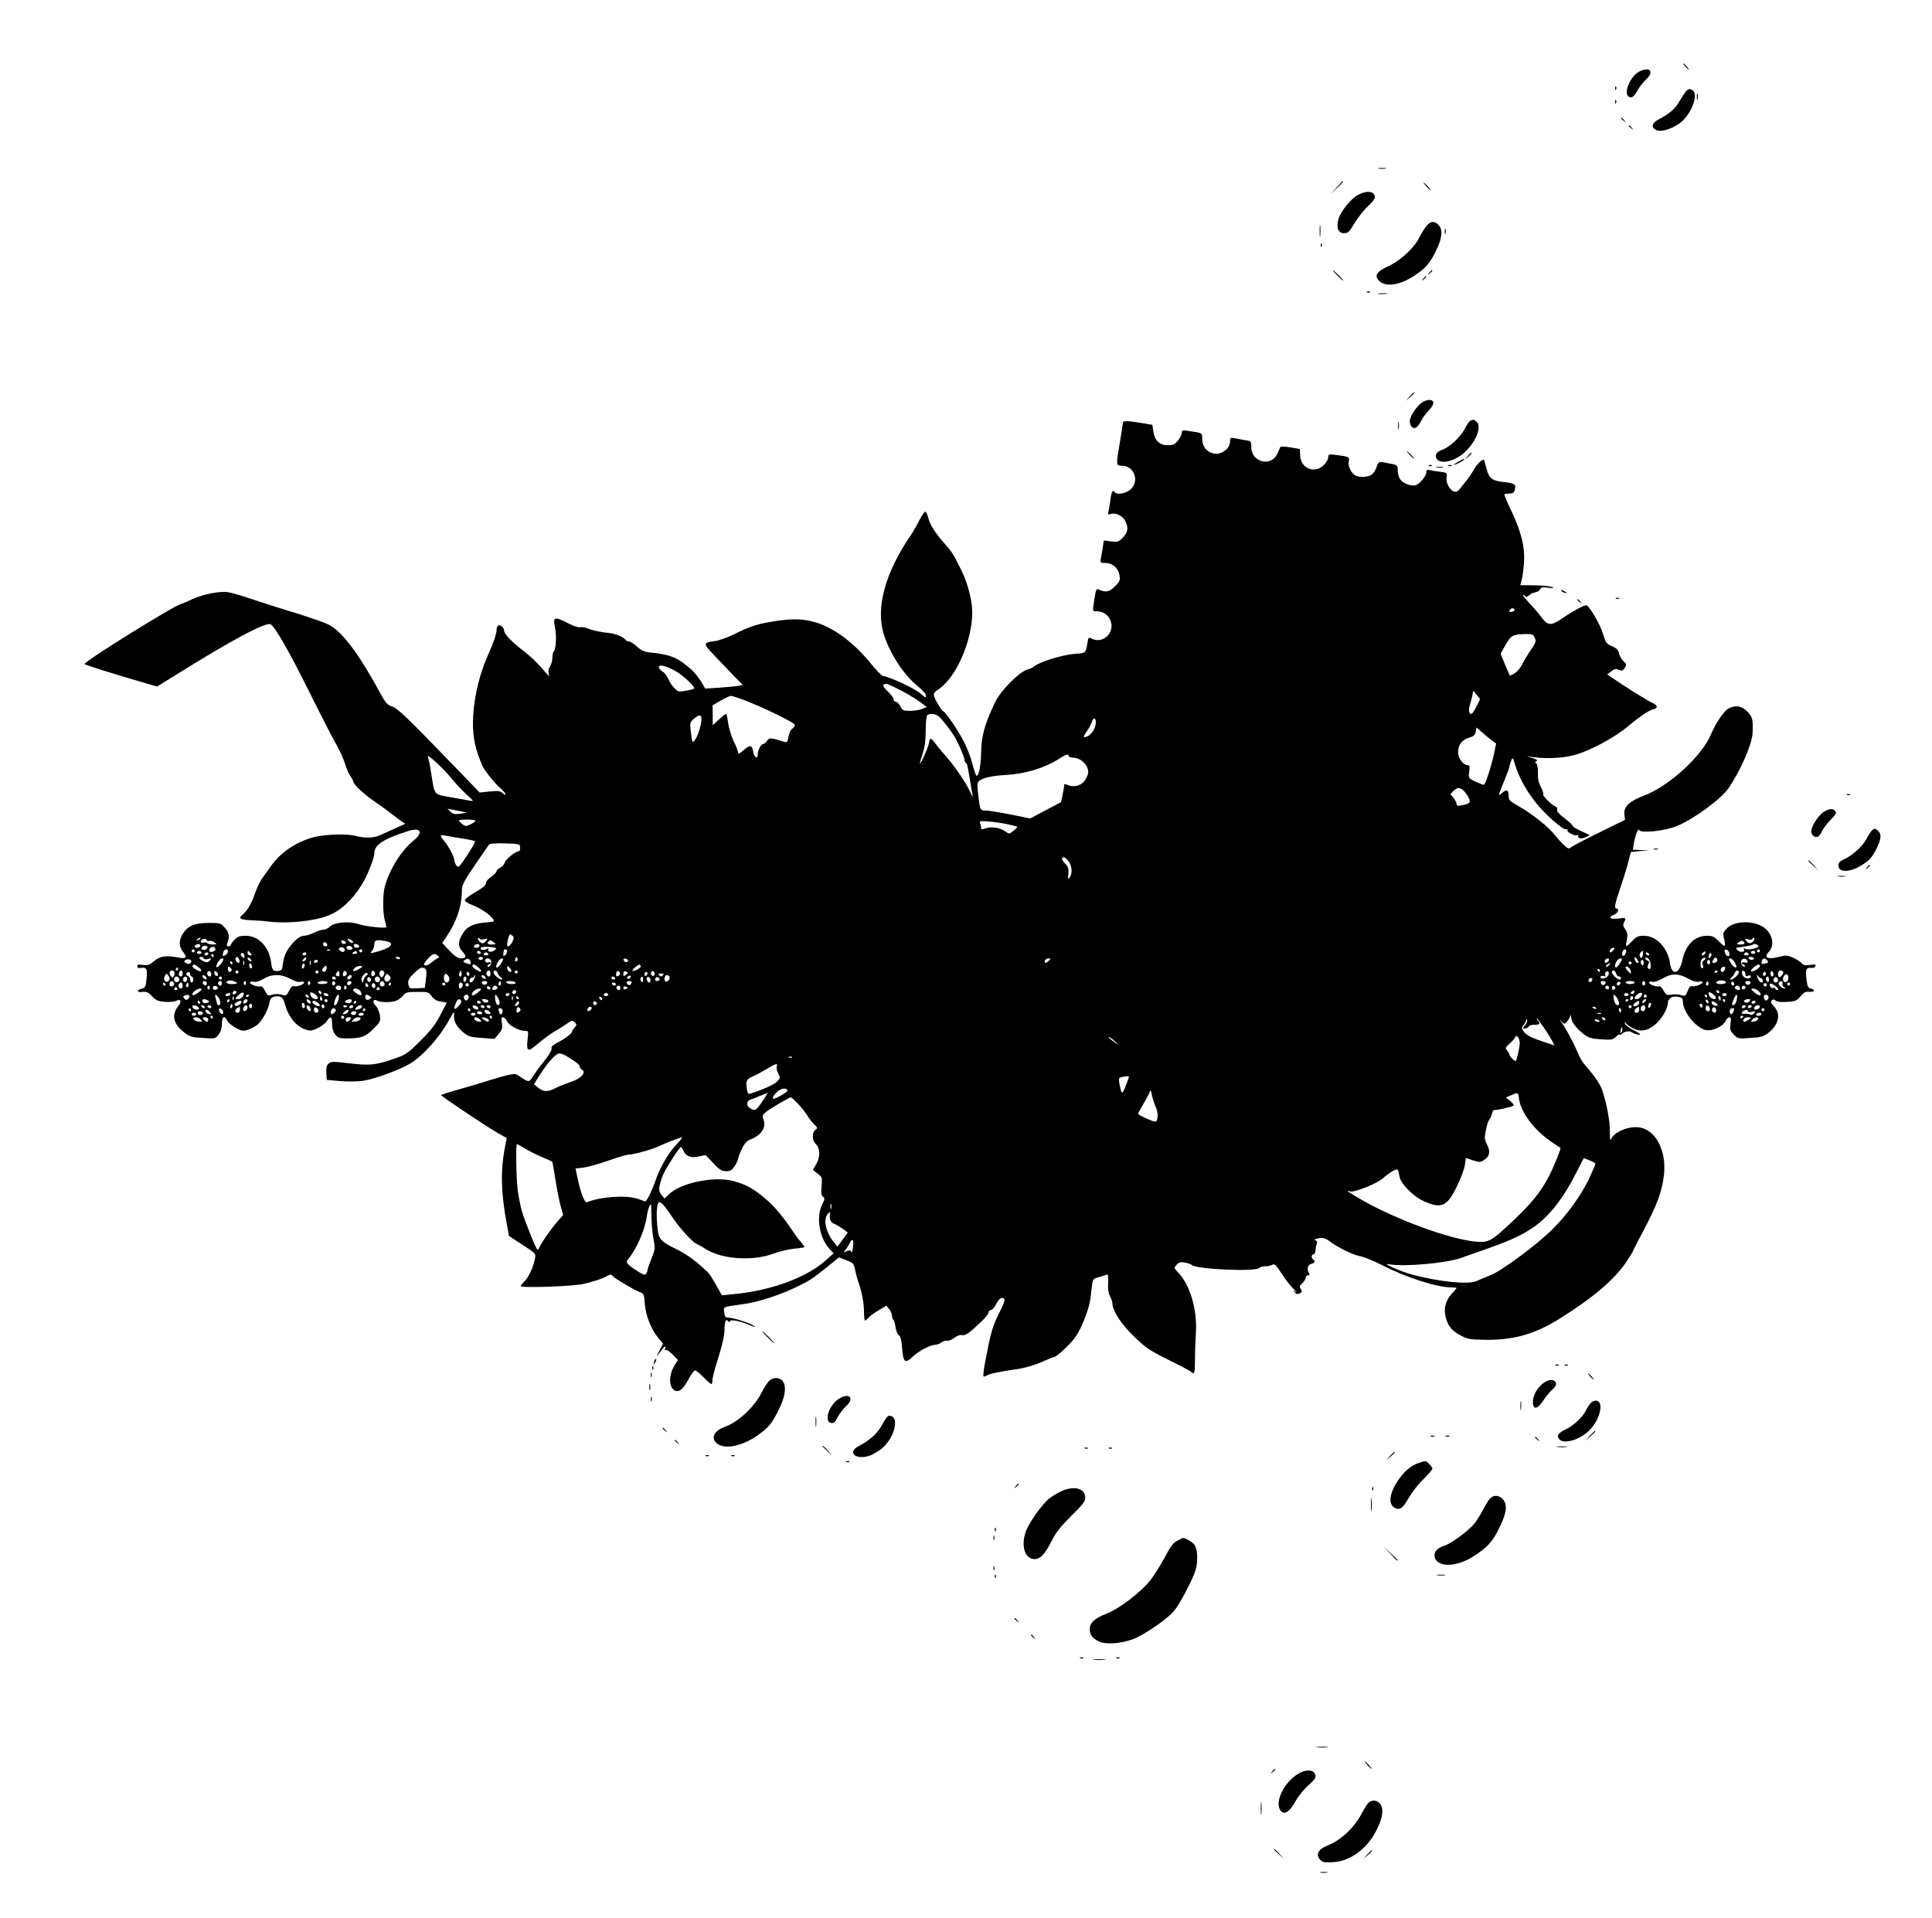 <?xml version="1.0" standalone="no"?>
<!DOCTYPE svg PUBLIC "-//W3C//DTD SVG 20010904//EN"
 "http://www.w3.org/TR/2001/REC-SVG-20010904/DTD/svg10.dtd">
<svg version="1.0" xmlns="http://www.w3.org/2000/svg"
 width="1280pt" height="1271pt" viewBox="0 0 1280 1271"
 preserveAspectRatio="xMidYMid meet">
<g transform="translate(0,1271) scale(0.1,-0.1)"
fill="#000000" stroke="none">
<path d="M11165 12270 c10 -11 20 -20 23 -20 3 0 -3 9 -13 20 -10 11 -20 20
-23 20 -3 0 3 -9 13 -20z"/>
<path d="M10859 12235 c-58 -31 -105 -143 -69 -165 21 -13 35 -2 60 43 13 23
39 56 58 73 55 51 20 86 -49 49z"/>
<path d="M10701 12124 c0 -11 3 -14 6 -6 3 7 2 16 -1 19 -3 4 -6 -2 -5 -13z"/>
<path d="M11168 12103 c-8 -10 -26 -39 -41 -64 -28 -49 -67 -83 -134 -118 -48
-24 -57 -53 -22 -72 30 -16 101 4 157 44 72 52 125 180 90 215 -17 17 -32 15
-50 -5z"/>
<path d="M11242 12070 c0 -19 2 -27 5 -17 2 9 2 25 0 35 -3 9 -5 1 -5 -18z"/>
<path d="M10701 12034 c0 -11 3 -14 6 -6 3 7 2 16 -1 19 -3 4 -6 -2 -5 -13z"/>
<path d="M10740 11926 c0 -2 8 -10 18 -17 15 -13 16 -12 3 4 -13 16 -21 21
-21 13z"/>
<path d="M10790 11876 c0 -2 8 -10 18 -17 15 -13 16 -12 3 4 -13 16 -21 21
-21 13z"/>
<path d="M9133 11593 c15 -2 37 -2 50 0 12 2 0 4 -28 4 -27 0 -38 -2 -22 -4z"/>
<path d="M8855 11468 l-40 -43 43 40 c39 36 47 45 39 45 -2 0 -21 -19 -42 -42z"/>
<path d="M9450 11475 c13 -14 26 -25 28 -25 3 0 -5 11 -18 25 -13 14 -26 25
-28 25 -3 0 5 -11 18 -25z"/>
<path d="M8998 11419 c-47 -24 -114 -107 -130 -160 -17 -57 -2 -94 37 -94 26
0 35 9 70 68 23 37 62 87 88 111 48 44 56 63 35 84 -17 17 -58 14 -100 -9z"/>
<path d="M8743 11180 c0 -36 2 -50 4 -32 2 17 2 47 0 65 -2 17 -4 3 -4 -33z"/>
<path d="M9447 11208 c-14 -18 -35 -53 -47 -78 -30 -60 -120 -144 -189 -177
-68 -32 -91 -51 -91 -73 0 -9 8 -24 18 -32 46 -41 135 -28 230 34 77 50 106
83 149 173 39 81 43 135 13 165 -29 29 -55 25 -83 -12z"/>
<path d="M9572 11175 c0 -16 2 -22 5 -12 2 9 2 23 0 30 -3 6 -5 -1 -5 -18z"/>
<path d="M8751 11084 c0 -11 3 -14 6 -6 3 7 2 16 -1 19 -3 4 -6 -2 -5 -13z"/>
<path d="M8860 10885 c19 -19 36 -35 39 -35 3 0 -10 16 -29 35 -19 19 -36 35
-39 35 -3 0 10 -16 29 -35z"/>
<path d="M9469 10903 c-13 -16 -12 -17 4 -4 16 13 21 21 13 21 -2 0 -10 -8
-17 -17z"/>
<path d="M9429 10863 c-13 -16 -12 -17 4 -4 16 13 21 21 13 21 -2 0 -10 -8
-17 -17z"/>
<path d="M9058 10773 c7 -3 16 -2 19 1 4 3 -2 6 -13 5 -11 0 -14 -3 -6 -6z"/>
<path d="M9133 10763 c15 -2 39 -2 55 0 15 2 2 4 -28 4 -30 0 -43 -2 -27 -4z"/>
<path d="M9339 10083 l-24 -28 28 24 c15 14 27 26 27 28 0 8 -8 1 -31 -24z"/>
<path d="M9422 10044 c-37 -25 -82 -94 -82 -124 0 -15 7 -33 15 -40 19 -16 39
-1 62 44 8 17 31 48 50 68 39 40 39 68 1 68 -13 0 -34 -7 -46 -16z"/>
<path d="M9263 9890 c0 -25 2 -35 4 -22 2 12 2 32 0 45 -2 12 -4 2 -4 -23z"/>
<path d="M9742 9923 c-7 -3 -24 -26 -37 -53 -28 -55 -102 -124 -150 -140 -35
-12 -48 -30 -39 -55 17 -42 108 -28 177 29 78 64 127 175 92 209 -17 18 -22
19 -43 10z"/>
<path d="M7440 9911 c0 -5 -9 -63 -20 -128 -27 -161 -28 -158 17 -159 79 -2
114 -106 52 -158 -31 -27 -92 -36 -104 -16 -12 20 -23 0 -29 -57 -4 -32 -10
-66 -13 -76 -4 -16 -1 -18 17 -12 31 10 78 -13 95 -46 23 -44 18 -77 -16 -111
-27 -28 -34 -30 -78 -25 l-48 6 -6 -42 c-4 -23 -9 -57 -13 -74 -6 -32 -6 -33
29 -33 48 0 86 -34 94 -82 5 -33 2 -41 -31 -74 -36 -36 -59 -41 -107 -20 -17
7 -18 6 -34 -101 -6 -41 -6 -43 19 -43 41 0 74 -20 91 -56 38 -81 -47 -166
-125 -124 -17 9 -20 6 -25 -27 -12 -72 -10 -70 -83 -75 -82 -6 -235 -53 -272
-84 -8 -7 -26 -15 -40 -19 -54 -13 -180 -140 -217 -217 -70 -147 -91 -222 -93
-340 -2 -84 -15 -148 -30 -148 -4 0 -16 33 -26 73 -9 39 -34 106 -55 147 -35
72 -123 201 -140 208 -11 4 -45 60 -58 93 -9 24 -6 29 35 58 125 90 233 368
213 546 -8 74 -37 172 -70 237 -10 21 -28 56 -40 79 -11 23 -37 60 -58 83 -69
76 -108 135 -120 181 -6 25 -16 45 -21 45 -5 0 -23 -26 -39 -57 -16 -32 -41
-76 -56 -98 -171 -249 -235 -484 -179 -660 40 -126 132 -267 223 -340 27 -22
51 -48 54 -57 7 -23 -2 -23 -28 2 -36 34 -195 110 -256 122 -9 2 -47 41 -85
88 -106 130 -234 226 -349 263 -85 27 -155 30 -271 13 -124 -19 -166 -32 -280
-88 -45 -22 -101 -42 -125 -45 -83 -11 -83 -15 -7 -95 38 -40 96 -101 129
-135 l60 -61 -28 -6 c-15 -3 -71 -8 -124 -12 l-97 -6 -26 45 c-15 25 -45 62
-66 81 -86 77 -137 99 -263 112 -48 5 -66 12 -97 40 -20 19 -44 34 -53 34 -9
0 -19 5 -22 10 -12 19 -70 43 -110 46 -48 4 -110 17 -146 32 -15 6 -35 8 -46
6 -11 -3 -49 10 -88 31 -82 42 -93 37 -78 -32 12 -51 6 -150 -8 -159 -5 -3 -9
-21 -9 -40 0 -19 -7 -46 -16 -59 -9 -14 -13 -33 -9 -47 6 -23 6 -23 -16 2 -64
74 -94 103 -154 150 -80 62 -124 109 -125 131 0 21 -26 43 -40 34 -5 -3 -10
-16 -10 -28 0 -25 -22 -90 -52 -156 -58 -126 -94 -272 -103 -411 -7 -108 7
-202 45 -295 5 -11 11 -27 14 -35 11 -29 82 -118 119 -150 20 -18 37 -37 37
-43 0 -5 -9 -2 -20 8 -17 15 -30 17 -86 11 l-66 -7 -161 167 c-327 338 -382
391 -420 403 -31 11 -43 24 -78 89 -141 260 -251 406 -339 452 -37 19 -154 59
-305 104 -49 15 -142 45 -205 66 -63 22 -134 42 -157 46 -58 9 -166 -12 -241
-47 -35 -16 -65 -29 -68 -29 -31 0 -644 -380 -644 -400 0 -3 108 -38 240 -78
l240 -71 123 76 c375 234 595 351 629 337 27 -11 123 -178 255 -444 75 -151
156 -309 180 -351 24 -42 51 -101 59 -130 9 -30 25 -66 35 -81 11 -14 19 -30
19 -35 1 -19 70 -85 140 -132 41 -28 93 -66 115 -84 22 -17 52 -39 65 -49 l25
-16 -75 -34 c-41 -19 -88 -40 -103 -46 -35 -15 -101 -15 -147 -1 -51 15 -185
13 -265 -4 -121 -27 -235 -101 -301 -197 -14 -19 -38 -53 -54 -75 -16 -22 -39
-69 -51 -105 -23 -68 -50 -114 -84 -142 -28 -23 -13 -32 58 -35 34 -1 87 -5
117 -9 118 -15 297 2 390 38 86 33 159 99 226 205 35 54 84 176 84 210 1 57
61 95 228 148 81 25 98 -11 31 -65 -81 -64 -165 -202 -191 -310 -13 -55 -12
-172 2 -220 5 -19 10 -38 10 -42 0 -11 -130 2 -184 19 -65 21 -159 13 -190
-16 -12 -12 -32 -21 -45 -21 -12 0 -39 -9 -61 -20 -22 -11 -52 -20 -67 -20
-42 0 -118 -87 -132 -151 -6 -27 -11 -56 -11 -63 0 -15 -26 -24 -51 -18 -12 2
-19 19 -23 56 -13 103 -83 176 -168 176 -39 0 -54 -5 -73 -25 -14 -13 -25 -29
-25 -35 0 -5 -7 -10 -16 -10 -11 0 -14 5 -9 18 18 45 14 73 -15 105 -27 31
-31 32 -107 32 -92 0 -137 -19 -171 -70 -27 -43 -28 -84 -2 -118 32 -40 26
-51 -23 -42 -88 16 -123 12 -165 -22 -33 -27 -45 -31 -76 -26 -28 4 -36 2 -36
-9 0 -10 7 -14 23 -11 38 6 45 -7 38 -72 -5 -52 -9 -60 -30 -65 -38 -9 -36
-27 2 -22 28 3 40 -2 65 -29 25 -27 39 -33 85 -37 30 -2 63 1 75 7 30 16 38
-4 13 -35 -46 -59 -34 -117 39 -174 37 -29 49 -33 124 -37 81 -6 83 -5 104 22
15 19 22 42 22 71 0 49 18 60 35 22 6 -13 31 -34 57 -48 43 -23 50 -23 85 -11
21 7 48 23 61 34 32 30 68 96 76 139 5 29 13 39 31 44 42 11 62 -3 74 -53 20
-77 74 -144 132 -163 36 -12 44 -11 84 8 24 12 52 33 61 47 24 36 34 31 34
-19 0 -29 7 -52 21 -70 17 -22 28 -26 72 -26 100 0 128 10 180 62 46 46 49 52
44 90 -3 22 -15 50 -27 63 -26 27 -19 51 10 35 24 -13 91 -13 126 0 14 6 35
21 45 34 17 21 27 24 94 24 71 1 76 -1 95 -29 15 -20 33 -31 61 -35 l39 -7
-42 -81 c-32 -62 -62 -102 -132 -171 -87 -87 -95 -92 -181 -122 -119 -40 -153
-44 -292 -28 -107 13 -119 13 -136 -2 -13 -13 -17 -28 -15 -62 l3 -46 90 -8
c50 -4 117 -3 150 2 77 11 244 73 315 116 84 51 196 177 256 288 33 60 34 61
32 27 -2 -41 20 -78 69 -116 29 -22 48 -27 117 -31 l82 -6 28 33 c23 28 26 39
21 72 -5 29 -4 38 8 38 7 0 19 -11 25 -25 13 -28 79 -65 118 -65 26 0 26 0 19
-59 -8 -72 2 -81 47 -44 64 54 115 91 149 109 19 11 49 30 67 43 31 22 35 22
50 8 14 -15 14 -18 -1 -35 -9 -10 -17 -22 -17 -26 0 -13 -42 -45 -93 -72 -34
-18 -47 -30 -43 -40 4 -9 -15 -42 -47 -82 -30 -37 -64 -84 -76 -104 -25 -41
-29 -41 -93 4 -30 21 -35 20 -308 -64 -36 -10 -96 -28 -135 -39 -38 -11 -71
-22 -73 -24 -5 -5 306 -212 379 -254 l56 -31 -13 -68 c-28 -150 -25 -293 12
-493 l16 -88 89 -58 c89 -58 90 -58 83 -93 -9 -53 -43 -125 -70 -151 -13 -12
-24 -26 -24 -30 0 -14 351 -2 420 15 72 18 124 35 156 54 18 9 24 9 34 -3 14
-17 156 -100 186 -109 18 -6 22 -16 26 -74 6 -78 42 -170 88 -225 l33 -39 -19
-36 c-28 -56 -28 -60 0 -19 28 38 43 49 32 21 -3 -9 -2 -12 5 -9 5 4 26 -9 45
-29 l35 -36 -26 -43 c-32 -56 -34 -125 -5 -152 31 -28 62 -7 100 64 18 34 38
61 45 61 6 0 32 -20 56 -45 24 -25 47 -45 52 -45 4 0 7 11 7 25 0 14 13 66 29
117 38 121 51 179 51 222 0 48 10 72 22 54 7 -9 11 -10 14 -2 6 14 68 2 134
-27 31 -13 39 -14 25 -4 -23 18 -137 55 -170 55 -19 0 -24 6 -27 35 -4 39 -17
34 130 55 129 18 318 88 440 161 20 12 71 51 113 85 l77 63 48 -18 c46 -18 50
-21 60 -67 6 -27 13 -56 16 -64 24 -63 41 -144 42 -202 0 -37 3 -68 7 -68 3 0
14 10 25 21 10 12 41 34 68 49 l49 29 19 -24 c10 -13 18 -32 18 -43 0 -12 4
-23 9 -26 4 -3 11 -25 14 -48 3 -23 13 -48 22 -54 12 -9 18 -34 22 -89 7 -93
20 -102 71 -53 40 38 116 78 148 78 11 0 30 7 42 16 13 9 29 13 36 11 8 -3 29
5 47 18 20 15 40 23 53 19 22 -5 49 14 132 94 24 23 44 49 44 57 0 8 7 15 15
15 8 0 24 18 35 40 19 38 42 51 55 31 3 -6 -10 -41 -29 -78 -52 -103 -60 -131
-101 -347 -8 -44 -12 -82 -9 -85 3 -3 13 0 23 6 19 12 82 25 208 43 41 6 107
25 152 45 43 19 83 35 87 35 16 0 114 93 142 136 39 57 89 187 96 248 3 25 8
66 11 90 6 42 8 44 48 55 23 7 47 14 52 17 6 2 9 -18 7 -55 -3 -40 1 -69 12
-89 9 -17 16 -38 16 -47 0 -48 55 -134 140 -217 80 -78 102 -93 232 -158 79
-39 147 -75 152 -81 20 -19 23 -7 23 83 0 51 3 131 6 178 10 150 -38 316 -116
397 -30 32 -30 33 -12 53 16 17 26 20 55 15 19 -4 40 -11 47 -17 34 -28 420
-45 446 -19 6 6 24 11 40 11 15 0 36 4 46 10 16 8 25 -1 62 -58 23 -37 59 -83
78 -101 20 -19 27 -28 16 -20 -18 13 -19 13 -6 -3 10 -13 18 -15 32 -7 16 8
17 13 7 29 -10 16 -9 22 10 38 12 11 22 27 22 36 0 9 7 16 16 16 10 0 12 4 7
13 -17 25 -10 57 14 63 24 6 30 19 13 29 -14 9 -12 35 3 35 6 0 12 10 12 23 1
12 4 32 8 44 6 16 3 22 -10 26 -11 2 -3 7 20 12 33 6 44 4 80 -22 60 -44 156
-89 202 -97 22 -4 83 -29 135 -55 167 -86 367 -150 468 -151 17 0 32 -2 32 -4
0 -2 -13 -18 -30 -36 -42 -45 -57 -100 -42 -157 17 -60 38 -87 97 -120 46 -25
60 -28 160 -30 192 -3 334 37 498 140 225 141 365 261 443 378 24 36 44 69 44
72 0 3 26 54 58 114 104 195 135 280 147 398 14 151 -53 283 -157 304 -71 15
-177 -28 -196 -80 -4 -10 -7 12 -6 50 1 71 -20 186 -51 278 -11 32 -40 79 -74
119 -69 82 -63 72 -105 168 -20 43 -54 106 -76 140 -22 33 -31 49 -19 35 20
-26 22 -26 39 -9 10 10 20 26 23 37 4 14 5 13 6 -5 1 -31 32 -73 80 -111 34
-27 50 -32 116 -37 70 -5 80 -3 101 17 13 12 24 19 24 14 0 -4 8 -1 18 7 19
17 51 20 68 6 15 -11 56 -19 50 -10 -2 4 -25 18 -49 30 -25 12 -48 30 -51 40
-5 15 -4 15 6 2 7 -8 29 -24 49 -34 67 -35 141 -1 201 93 15 25 28 57 28 73 0
34 30 52 71 43 23 -5 29 -12 29 -32 0 -68 88 -176 153 -188 43 -8 113 25 129
60 6 14 18 25 25 25 11 0 13 -10 8 -42 -5 -38 -3 -47 21 -72 27 -28 29 -29
110 -23 71 4 87 9 119 33 70 55 86 126 38 176 -20 21 -24 31 -15 40 8 8 15 8
27 -2 10 -8 35 -11 76 -8 55 4 65 8 88 37 21 26 33 32 57 30 35 -4 45 14 12
21 -20 5 -24 14 -30 65 -8 63 -1 77 36 72 11 -1 21 4 24 12 4 11 -4 13 -35 8
-32 -5 -44 -3 -57 12 -9 10 -35 26 -57 36 -35 16 -47 17 -85 7 -83 -22 -113
-9 -74 33 44 47 18 135 -50 170 -74 39 -187 30 -230 -17 -25 -27 -27 -33 -17
-69 5 -22 7 -42 4 -46 -3 -3 -21 11 -40 31 -29 30 -41 36 -77 36 -82 0 -143
-61 -164 -162 -19 -93 -70 -105 -82 -20 -14 102 -90 182 -173 182 -37 0 -49
-5 -78 -36 -19 -20 -36 -34 -39 -32 -2 3 0 23 4 44 7 31 5 44 -10 66 -15 21
-17 32 -8 47 16 31 13 32 -40 25 -55 -7 -70 9 -25 26 24 9 36 40 15 40 -17 0
-12 29 24 134 19 56 43 133 53 171 l18 70 60 6 60 6 -54 1 -53 2 6 38 c12 65
28 106 36 92 14 -22 167 -6 247 26 112 45 294 178 345 252 78 113 154 287 159
362 5 91 0 111 -35 146 -38 38 -77 44 -126 19 -28 -15 -85 -99 -115 -172 -60
-143 -278 -342 -442 -404 -100 -38 -137 -74 -131 -127 l4 -34 -173 -85 c-95
-46 -179 -91 -186 -98 -11 -11 -19 -8 -43 14 -16 14 -44 45 -62 68 -43 54
-146 137 -236 189 -66 37 -71 42 -71 75 0 37 -15 41 -47 12 -24 -22 -23 -16
17 81 19 47 35 89 35 95 0 5 5 22 11 38 11 28 11 28 28 -27 26 -82 66 -156
129 -239 62 -81 189 -194 210 -186 7 2 10 1 7 -5 -8 -12 52 -43 67 -34 6 4 8
3 5 -3 -11 -18 23 -24 50 -9 l26 13 -56 26 c-32 14 -57 30 -57 35 0 5 -25 28
-55 51 -36 27 -52 46 -49 56 4 8 -1 17 -10 21 -26 10 -89 72 -82 82 3 5 -4 26
-16 48 -14 27 -20 55 -19 93 1 34 -4 58 -12 64 -9 7 -9 10 3 15 10 4 2 10 -25
19 l-40 12 50 -6 c77 -11 189 -6 257 12 109 28 277 118 373 200 69 58 133 101
160 106 31 7 28 27 -7 42 -30 13 -166 97 -261 162 l-39 26 27 21 c22 17 31 19
50 10 20 -9 26 -7 39 12 14 22 13 25 -8 45 -13 13 -26 36 -30 52 -4 23 -15 34
-46 47 -36 16 -41 22 -60 83 -19 65 -93 189 -111 189 -17 0 -92 -41 -157 -86
-75 -52 -98 -51 -141 8 -16 22 -50 62 -75 88 -25 27 -46 52 -46 56 0 5 5 3 12
-4 9 -9 15 -8 27 2 9 8 19 15 23 16 35 8 47 14 52 27 5 12 17 14 54 9 39 -5
43 -4 22 5 -14 6 -66 11 -116 11 l-92 1 8 28 c5 16 12 65 16 108 10 117 -17
222 -100 393 -18 37 -31 70 -28 73 3 3 18 5 33 5 22 0 30 6 35 24 9 37 0 44
-72 52 -77 8 -97 23 -115 86 -6 24 -13 49 -15 57 -6 18 -49 -21 -71 -64 -9
-16 -29 -46 -44 -65 -16 -19 -37 -46 -47 -59 -14 -18 -24 -22 -40 -17 -29 10
-55 61 -48 97 5 26 4 27 -47 34 -29 3 -60 9 -69 11 -13 4 -18 0 -18 -15 0 -24
-44 -78 -71 -86 -29 -9 -85 13 -103 40 -9 13 -16 40 -16 59 0 37 3 35 -91 52
-35 6 -37 4 -49 -30 -6 -20 -21 -43 -33 -51 -25 -17 -80 -20 -108 -5 -27 15
-51 65 -43 94 7 28 -1 31 -79 41 -54 7 -57 6 -57 -15 0 -12 -13 -35 -29 -51
-61 -60 -153 -24 -157 62 l-2 44 -63 11 c-45 7 -65 7 -68 0 -2 -6 -10 -25 -18
-42 -41 -90 -173 -57 -173 44 0 38 -2 40 -37 45 -21 4 -53 9 -70 13 -29 6 -33
4 -33 -15 0 -33 -17 -59 -51 -77 -62 -32 -134 14 -134 86 0 43 4 41 -92 55
-39 6 -43 5 -43 -13 0 -11 -12 -34 -26 -51 -21 -26 -33 -31 -68 -31 -54 0 -87
32 -95 92 l-6 43 -70 12 c-86 15 -125 16 -125 4z m2594 -1240 c3 -5 -3 -11
-14 -14 -20 -5 -26 3 -13 16 9 10 21 9 27 -2z m134 -187 c11 -22 8 -31 -27
-82 -21 -31 -48 -76 -59 -99 -12 -23 -35 -48 -50 -56 l-29 -14 -31 72 -30 73
32 58 c36 64 49 71 132 73 45 1 52 -2 62 -25z m-5702 -215 c50 -25 132 -100
134 -120 0 -3 -24 -10 -53 -15 -50 -9 -55 -9 -79 17 -15 14 -33 42 -41 62 -9
19 -24 40 -35 46 -11 6 -22 17 -26 26 -9 25 36 18 100 -16z m1495 -130 c45
-22 103 -57 130 -77 l49 -36 -31 -13 c-17 -7 -53 -13 -80 -13 -44 0 -50 3 -64
30 -9 17 -22 30 -30 30 -8 0 -15 7 -15 17 0 9 -18 33 -40 54 -36 34 -37 45 -7
48 4 1 44 -17 88 -40z m3821 -110 c-14 -27 -28 -49 -33 -49 -17 0 -21 23 -11
59 6 20 14 49 17 65 l6 30 23 -28 22 -28 -24 -49z m-4820 30 c122 -49 294
-134 303 -150 4 -6 -2 -17 -14 -25 -13 -9 -23 -31 -27 -55 -6 -36 -9 -40 -28
-34 -94 29 -99 29 -114 7 -8 -12 -20 -22 -27 -22 -14 0 -35 -42 -35 -71 0 -33
-24 -16 -30 21 -7 45 -21 47 -64 9 -26 -23 -36 -27 -36 -15 0 9 -13 43 -30 77
-16 34 -32 87 -36 120 -4 32 -10 59 -14 59 -4 0 -25 -17 -47 -37 l-41 -38 0
66 -1 66 52 30 c29 17 60 32 69 32 10 1 64 -18 120 -40z m-322 -162 c-15 -62
-46 -119 -54 -97 -2 8 -7 40 -10 70 -6 53 -5 56 27 82 42 35 54 18 37 -55z
m1591 56 c38 -43 84 -105 101 -138 28 -53 58 -124 58 -139 0 -8 4 -17 9 -20 9
-6 11 -14 31 -136 6 -36 12 -74 15 -85 3 -11 -7 4 -20 34 -30 62 -101 166
-159 232 -23 25 -54 62 -69 83 -32 41 -36 41 -43 1 -5 -30 -54 -138 -59 -133
-2 2 6 30 17 63 15 44 21 85 21 155 0 57 5 98 11 102 24 16 63 7 87 -19z
m1029 -28 c0 -37 -25 -79 -54 -93 -32 -14 -33 -6 -2 38 13 19 26 45 30 58 10
30 26 28 26 -3z m2624 -121 l28 -20 -12 -60 c-18 -87 -59 -214 -70 -214 -5 0
-30 10 -56 22 -46 23 -46 23 -40 65 4 34 3 43 -10 43 -29 0 -64 47 -64 85 0
49 25 83 72 97 31 9 40 17 45 40 l6 28 36 -32 c20 -18 49 -42 65 -54z m-2778
-114 c54 0 104 -47 104 -98 0 -9 -9 -31 -20 -49 -22 -37 -76 -53 -116 -34 -19
8 -24 8 -24 -4 0 -8 -5 -36 -10 -62 l-11 -48 -102 -54 -102 -54 -132 27 c-72
14 -145 26 -162 26 -37 0 -38 1 -50 104 -8 70 -7 81 7 93 27 20 85 33 169 38
134 7 258 44 357 106 47 30 62 35 64 24 2 -8 14 -15 28 -15z m-4116 -136 c29
-35 74 -84 102 -109 47 -42 48 -45 22 -40 -16 3 -74 14 -129 23 -114 21 -104
8 -128 157 -7 50 -18 99 -22 110 -14 31 97 -70 155 -141z m6708 -84 c30 -32
47 -69 36 -79 -5 -5 -26 -13 -46 -16 -30 -6 -38 -4 -38 8 0 8 -9 26 -20 40
l-21 26 21 21 c25 25 44 25 68 0z m-6643 -136 l40 -8 -45 -7 c-37 -6 -48 -3
-65 13 l-20 20 25 -5 c14 -3 43 -9 65 -13z m95 -62 c0 -5 -15 -15 -33 -24 -30
-14 -34 -14 -55 2 -12 10 -22 21 -22 24 0 3 25 6 55 6 30 0 55 -4 55 -8z
m3525 -23 c33 -7 62 -15 65 -16 2 -2 -9 -14 -25 -27 -29 -23 -29 -23 -55 -4
-33 24 -91 33 -129 20 -25 -9 -31 -8 -31 3 0 7 -3 21 -7 30 -5 16 0 17 58 12
35 -2 91 -11 124 -18z m-3622 -93 c48 -7 90 -16 94 -20 3 -3 -20 -45 -52 -93
-53 -80 -59 -85 -71 -68 -8 10 -14 27 -14 38 0 20 -44 101 -72 131 -24 27 -23
37 5 31 12 -3 62 -11 110 -19z m393 -62 c1 -13 -3 -24 -9 -24 -22 0 -87 -53
-93 -75 -3 -12 -16 -27 -30 -34 -13 -6 -24 -16 -24 -23 0 -7 -16 -24 -35 -37
-19 -13 -35 -30 -35 -39 0 -18 -18 -33 -87 -73 -29 -17 -53 -37 -53 -44 0 -7
21 -21 48 -31 52 -19 117 -63 138 -92 13 -18 10 -20 -50 -24 -82 -7 -126 -29
-153 -78 -30 -50 -29 -83 2 -116 28 -31 25 -44 -12 -44 -18 0 -41 15 -75 51
l-48 51 28 42 c67 98 102 204 102 303 0 39 10 59 86 171 48 70 90 132 95 137
4 6 48 9 106 7 96 -3 98 -4 99 -28z m3633 -90 c24 -30 27 -81 8 -108 -11 -15
-12 -11 -9 24 4 34 0 46 -22 69 -24 25 -26 41 -5 41 4 0 17 -12 28 -26z
m-3682 -495 c9 -9 8 -19 -3 -40 -14 -27 -34 -39 -34 -20 0 22 13 71 19 71 4 0
12 -5 18 -11z m-2072 -19 c-3 -5 -12 -10 -18 -10 -7 0 -6 4 3 10 19 12 23 12
15 0z m1883 -3 c24 6 26 5 13 -10 -7 -10 -18 -17 -23 -17 -14 0 -38 27 -30 34
4 4 8 2 10 -3 2 -7 15 -8 30 -4z m8408 -13 c-19 -18 -30 -18 -47 3 -13 15 -11
16 14 9 17 -4 27 -2 27 4 0 6 5 8 10 5 6 -4 5 -12 -4 -21z m-10246 6 c0 -5 7
-7 15 -4 8 3 23 -1 35 -9 19 -13 19 -14 -10 -15 -16 0 -32 4 -36 9 -3 5 -14 7
-25 4 -18 -6 -26 5 -12 18 10 10 33 8 33 -3z m960 0 c8 -5 11 -12 7 -16 -4 -4
-15 0 -24 9 -18 18 -8 23 17 7z m-39 -15 c-1 -15 -24 -12 -29 3 -3 9 2 13 12
10 10 -1 17 -7 17 -13z m268 9 c61 -12 32 -45 -62 -70 -47 -12 -48 -12 -33 5
9 10 16 30 16 44 0 29 16 33 79 21z m713 -8 c16 -12 15 -13 -12 -14 -29 -1
-37 7 -23 21 9 10 15 8 35 -7z m8285 -3 c3 -7 -8 -11 -26 -11 -28 1 -29 2 -13
14 19 15 34 13 39 -3z m-9389 -11 c2 -7 -3 -12 -12 -12 -9 0 -16 7 -16 16 0
17 22 14 28 -4z m-843 -13 c-8 -12 -35 -12 -35 0 0 11 22 20 33 14 4 -2 5 -9
2 -14z m1055 0 c0 -11 -27 -12 -34 0 -3 4 -3 11 0 14 8 8 34 -3 34 -14z m795
0 c-8 -12 -35 -12 -35 0 0 11 22 20 33 14 4 -2 5 -9 2 -14z m8475 2 c0 -13
-68 -28 -86 -18 -12 7 -15 6 -10 -2 12 -19 -24 -25 -42 -7 -9 9 -12 16 -7 17
6 0 19 2 30 4 11 2 33 6 48 8 15 2 30 7 33 10 7 7 34 -2 34 -12z m-10280 -17
c-7 -7 -18 -10 -26 -7 -11 4 -12 9 -4 19 7 7 18 10 26 7 11 -4 12 -9 4 -19z
m958 -5 c-7 -4 -18 -3 -26 3 -10 9 -10 13 0 19 7 4 18 3 26 -3 10 -9 10 -13 0
-19z m-901 4 c5 -13 -25 -26 -38 -17 -6 3 -5 11 2 20 13 16 31 14 36 -3z m854
-16 c-7 -7 -15 -6 -26 3 -12 10 -13 15 -3 21 17 11 42 -11 29 -24z m1006 20
c2 -3 -5 -10 -16 -17 -23 -12 -45 -5 -35 12 4 7 0 7 -12 0 -22 -11 -47 -5 -38
9 6 10 90 6 101 -4z m7403 -12 c-7 -8 -16 -15 -21 -15 -5 0 -6 7 -3 15 4 8 13
15 21 15 13 0 13 -3 3 -15z m-9400 -5 c0 -5 -4 -10 -10 -10 -5 0 -10 5 -10 10
0 6 5 10 10 10 6 0 10 -4 10 -10z m220 -5 c0 -8 -8 -19 -19 -24 -16 -9 -17 -7
-13 14 5 27 32 35 32 10z m677 9 c-3 -3 -12 -4 -19 -1 -8 3 -5 6 6 6 11 1 17
-2 13 -5z m213 -4 c0 -5 -4 -10 -10 -10 -5 0 -10 5 -10 10 0 6 5 10 10 10 6 0
10 -4 10 -10z m960 -4 c0 -7 -6 -19 -14 -25 -11 -9 -13 -7 -11 11 3 28 3 28
15 28 6 0 10 -6 10 -14z m7413 -5 c-8 -30 -31 -34 -25 -5 2 13 10 24 17 24 8
0 11 -8 8 -19z m685 -9 c4 -28 -24 -20 -31 9 -4 15 -1 19 11 17 9 -2 18 -13
20 -26z m202 18 c0 -5 -4 -10 -10 -10 -5 0 -10 5 -10 10 0 6 5 10 10 10 6 0
10 -4 10 -10z m-10325 -10 c3 -5 -3 -10 -15 -10 -12 0 -18 5 -15 10 3 6 10 10
15 10 5 0 12 -4 15 -10z m325 -5 c10 -12 10 -15 -4 -15 -9 0 -16 7 -16 15 0 8
2 15 4 15 2 0 9 -7 16 -15z m705 5 c3 -6 -4 -10 -17 -10 -18 0 -20 2 -8 10 19
12 18 12 25 0z m820 0 c3 -5 -1 -10 -9 -10 -9 0 -16 5 -16 10 0 6 4 10 9 10 6
0 13 -4 16 -10z m7700 -10 c-2 -28 -13 -36 -21 -15 -5 13 6 32 22 35 0 0 0 -9
-1 -20z m410 1 c-3 -6 -11 -11 -17 -11 -6 0 -6 6 2 15 14 17 26 13 15 -4z
m335 9 c0 -5 -7 -10 -15 -10 -8 0 -15 5 -15 10 0 6 7 10 15 10 8 0 15 -4 15
-10z m-10250 -10 c0 -5 -7 -10 -16 -10 -8 0 -12 5 -9 10 3 6 10 10 16 10 5 0
9 -4 9 -10z m240 -17 c0 -13 -3 -13 -15 -3 -8 7 -12 16 -9 21 8 13 24 1 24
-18z m410 17 c0 -5 -7 -10 -16 -10 -8 0 -12 5 -9 10 3 6 10 10 16 10 5 0 9 -4
9 -10z m1205 0 c3 -5 -3 -10 -15 -10 -12 0 -18 5 -15 10 3 6 10 10 15 10 5 0
12 -4 15 -10z m7690 0 c3 -5 2 -10 -4 -10 -5 0 -13 5 -16 10 -3 6 -2 10 4 10
5 0 13 -4 16 -10z m406 -23 c-8 -8 -11 -7 -11 4 0 20 13 34 18 19 3 -7 -1 -17
-7 -23z m254 23 c3 -5 -3 -10 -15 -10 -12 0 -18 5 -15 10 3 6 10 10 15 10 5 0
12 -4 15 -10z m-10170 -10 c3 -5 1 -10 -4 -10 -6 0 -11 5 -11 10 0 6 2 10 4
10 3 0 8 -4 11 -10z m1485 -1 c12 -8 12 -12 2 -16 -7 -3 -26 -16 -43 -30 -16
-14 -36 -23 -44 -19 -11 4 -7 13 17 41 34 37 44 41 68 24z m-1550 -19 c0 -6
11 -8 28 -4 25 6 26 5 12 -10 -13 -14 -20 -14 -43 -4 -29 14 -36 28 -12 28 8
0 15 -5 15 -10z m234 -6 c4 -9 4 -19 2 -21 -8 -8 -26 8 -26 23 0 19 16 18 24
-2z m82 -11 c-7 -7 -26 7 -26 19 0 6 6 6 15 -2 9 -7 13 -15 11 -17z m359 8
c-3 -6 -11 -11 -17 -11 -6 0 -6 6 2 15 14 17 26 13 15 -4z m625 9 c0 -5 -7 -7
-15 -4 -8 4 -15 8 -15 10 0 2 7 4 15 4 8 0 15 -4 15 -10z m550 0 c0 -5 -7 -10
-15 -10 -8 0 -15 5 -15 10 0 6 7 10 15 10 8 0 15 -4 15 -10z m226 -17 c-10
-10 -19 5 -10 18 6 11 8 11 12 0 2 -7 1 -15 -2 -18z m7430 -11 c-9 -8 -26 10
-26 26 1 15 2 15 15 -2 8 -11 13 -21 11 -24z m80 -11 c2 -30 -5 -38 -19 -25
-3 4 -2 15 4 25 7 15 6 21 -6 25 -8 3 -15 10 -15 16 0 5 7 5 17 -1 10 -5 18
-23 19 -40z m352 25 c-11 -8 -13 -17 -7 -28 5 -10 6 -19 0 -22 -17 -11 -21 48
-4 61 9 7 19 10 22 7 3 -3 -1 -11 -11 -18z m88 -5 c-4 -6 -14 -11 -22 -11 -12
0 -13 4 -3 21 7 14 14 18 21 11 6 -6 7 -15 4 -21z m244 19 c0 -5 -6 -10 -14
-10 -8 0 -18 5 -21 10 -3 6 3 10 14 10 12 0 21 -4 21 -10z m-10353 -23 c-5
-15 -20 -18 -37 -7 -13 9 -13 11 -1 19 17 11 43 3 38 -12z m213 16 c-1 -15
-39 -58 -46 -51 -8 9 22 58 36 58 6 0 10 -3 10 -7z m1638 -17 c3 -15 -1 -17
-20 -11 -32 10 -35 15 -18 25 20 13 34 7 38 -14z m136 7 c4 -9 0 -23 -9 -32
-10 -10 -15 -11 -15 -3 0 7 5 12 10 12 6 0 10 5 10 11 0 5 -4 7 -10 4 -13 -8
-32 4 -25 16 10 15 32 10 39 -8z m68 -13 c-23 -41 -48 -41 -27 0 9 17 22 30
30 30 12 0 11 -5 -3 -30z m839 15 c-1 -15 -24 -12 -29 3 -3 9 2 13 12 10 10
-1 17 -7 17 -13z m2786 -2 c-9 -9 -19 -14 -23 -11 -10 10 6 28 24 28 15 0 15
-1 -1 -17z m3713 8 c0 -12 -20 -25 -27 -18 -7 7 6 27 18 27 5 0 9 -4 9 -9z
m73 -21 c-17 -30 -33 -39 -33 -19 0 20 21 49 36 49 13 0 13 -4 -3 -30z m762 0
c12 -24 13 -30 2 -30 -7 0 -21 14 -30 30 -16 26 -16 30 -3 30 9 0 22 -13 31
-30z m83 11 c3 -10 -1 -12 -17 -8 -11 3 -21 1 -21 -4 0 -5 5 -9 10 -9 6 0 10
-5 10 -12 0 -8 -5 -7 -15 3 -9 9 -13 23 -9 33 8 20 35 18 42 -3z m131 5 c9
-11 7 -15 -11 -19 -27 -7 -32 -3 -25 18 8 19 21 19 36 1z m-10092 -28 c-3 -7
-5 -2 -5 12 0 14 2 19 5 13 2 -7 2 -19 0 -25z m440 0 c-3 -7 -5 -2 -5 12 0 14
2 19 5 13 2 -7 2 -19 0 -25z m48 22 c-3 -5 -10 -10 -16 -10 -5 0 -9 5 -9 10 0
6 7 10 16 10 8 0 12 -4 9 -10z m8785 -11 c0 -11 -4 -17 -10 -14 -5 3 -10 13
-10 21 0 8 5 14 10 14 6 0 10 -9 10 -21z m440 6 c0 -8 -4 -15 -10 -15 -5 0
-10 7 -10 15 0 8 5 15 10 15 6 0 10 -7 10 -15z m-9790 -5 c0 -5 -2 -10 -4 -10
-3 0 -8 5 -11 10 -3 6 -1 10 4 10 6 0 11 -4 11 -10z m9270 0 c0 -5 -4 -10 -10
-10 -5 0 -10 5 -10 10 0 6 5 10 10 10 6 0 10 -4 10 -10z m-9140 -26 c0 -8 -4
-12 -10 -9 -5 3 -10 13 -10 21 0 8 5 12 10 9 6 -3 10 -13 10 -21z m341 -7 c-8
-8 -11 -7 -11 4 0 20 13 34 18 19 3 -7 -1 -17 -7 -23z m8649 18 c-7 -9 -15
-13 -19 -10 -3 3 1 10 9 15 21 14 24 12 10 -5z m-9344 -14 c13 -10 21 -21 17
-24 -9 -10 -64 23 -58 33 9 14 13 13 41 -9z m1854 -1 c13 -11 20 -23 17 -26
-8 -8 -57 23 -57 36 0 16 15 12 40 -10z m1075 10 c3 -5 -8 -16 -25 -25 -35
-18 -41 -4 -8 19 26 19 25 19 33 6z m7415 0 c0 -14 -49 -44 -58 -35 -4 3 4 15
17 26 26 21 41 24 41 9z m-10126 -31 c-10 -16 -24 -9 -24 12 0 18 2 19 15 9 8
-7 12 -16 9 -21z m629 11 c-5 -20 -15 -25 -26 -13 -8 7 11 33 23 33 5 0 6 -9
3 -20z m237 15 c0 -2 -13 -11 -30 -20 -30 -16 -40 -9 -18 13 12 12 48 17 48 7z
m988 -31 c-10 -10 -28 6 -28 24 0 15 1 15 17 -1 9 -9 14 -19 11 -23z m7415 5
c3 -10 4 -19 2 -19 -7 0 -35 32 -35 40 0 17 28 -1 33 -21z m624 6 c-4 -8 -11
-15 -17 -15 -14 0 -13 27 3 33 16 6 21 1 14 -18z m-10247 5 c0 -5 -5 -10 -11
-10 -5 0 -7 5 -4 10 3 6 8 10 11 10 2 0 4 -4 4 -10z m1637 2 c9 -6 11 -24 5
-68 l-7 -59 -51 -3 c-49 -3 -52 -1 -58 24 -7 28 4 47 54 91 27 24 38 27 57 15z
m7783 -12 c0 -5 -2 -10 -4 -10 -3 0 -8 5 -11 10 -3 6 -1 10 4 10 6 0 11 -4 11
-10z m-9445 -10 c3 -5 2 -17 -3 -26 -8 -14 -10 -14 -21 0 -13 15 -8 36 9 36 5
0 12 -4 15 -10z m55 -10 c0 -19 -11 -26 -23 -14 -8 8 3 34 14 34 5 0 9 -9 9
-20z m190 -6 c0 -16 -16 -19 -25 -4 -8 13 4 32 16 25 5 -4 9 -13 9 -21z m44
-5 c-8 -13 -24 -1 -24 18 0 13 3 13 15 3 8 -7 12 -16 9 -21z m136 21 c0 -5 -4
-10 -10 -10 -5 0 -10 5 -10 10 0 6 5 10 10 10 6 0 10 -4 10 -10z m530 0 c0 -5
-4 -10 -10 -10 -5 0 -10 5 -10 10 0 6 5 10 10 10 6 0 10 -4 10 -10z m137 -27
c-3 -3 -11 -2 -17 2 -8 5 -7 11 2 22 12 15 13 14 16 -1 2 -10 1 -20 -1 -23z
m45 5 c-15 -15 -26 -4 -18 18 5 13 9 15 18 6 9 -9 9 -15 0 -24z m193 12 c0 -7
-6 -15 -12 -17 -8 -3 -13 4 -13 17 0 13 5 20 13 18 6 -3 12 -11 12 -18z m60
10 c4 -6 1 -18 -6 -26 -11 -14 -13 -14 -21 0 -15 26 12 51 27 26z m511 -27
c-11 -11 -19 6 -11 24 8 17 8 17 12 0 3 -10 2 -21 -1 -24z m194 17 c0 -11 -4
-20 -9 -20 -14 0 -23 18 -16 30 10 17 25 11 25 -10z m47 3 c4 -10 14 -23 22
-30 11 -8 12 -12 4 -13 -17 0 -53 32 -53 47 0 19 20 16 27 -4z m133 7 c0 -5
-4 -10 -10 -10 -5 0 -10 5 -10 10 0 6 5 10 10 10 6 0 10 -4 10 -10z m672 -22
c-15 -15 -26 -4 -18 18 5 13 9 15 18 6 9 -9 9 -15 0 -24z m58 17 c0 -1 -7 -8
-15 -15 -13 -10 -15 -9 -15 8 0 15 5 20 15 16 8 -4 15 -7 15 -9z m175 -15 c-5
-8 -11 -8 -17 -2 -6 6 -7 16 -3 22 5 8 11 8 17 2 6 -6 7 -16 3 -22z m6309 -15
c-19 -13 -48 -9 -39 6 3 4 13 5 22 2 12 -5 14 -3 8 6 -4 8 -2 17 6 22 22 13
24 -20 3 -36z m63 25 c3 -11 12 -20 19 -20 8 0 14 -4 14 -10 0 -5 -4 -10 -10
-10 -15 0 -50 33 -50 47 0 21 21 15 27 -7z m673 16 c0 -3 -4 -8 -10 -11 -5 -3
-10 -1 -10 4 0 6 5 11 10 11 6 0 10 -2 10 -4z m140 -9 c0 -15 -36 -47 -53 -47
-8 1 -7 5 4 13 8 7 18 20 22 30 7 20 27 23 27 4z m44 -11 c-1 -12 3 -15 17
-11 10 4 19 2 19 -3 0 -16 -25 -20 -43 -7 -20 14 -23 49 -4 42 6 -2 11 -12 11
-21z m186 -2 c0 -8 -4 -14 -10 -14 -5 0 -10 9 -10 21 0 11 5 17 10 14 6 -3 10
-13 10 -21z m64 18 c6 -10 -19 -43 -27 -35 -13 12 -7 43 7 43 8 0 17 -3 20 -8z
m-10554 -17 c0 -8 5 -15 10 -15 6 0 10 -9 10 -20 0 -11 -4 -20 -10 -20 -5 0
-10 9 -10 19 0 10 -7 22 -16 25 -8 3 -12 10 -9 16 9 15 25 12 25 -5z m1168 -9
c-9 -6 -18 -20 -20 -31 -4 -18 -6 -18 -12 -3 -8 19 22 60 37 51 6 -4 4 -11 -5
-17z m682 8 c0 -8 -4 -12 -10 -9 -5 3 -10 10 -10 16 0 5 5 9 10 9 6 0 10 -7
10 -16z m1180 7 c0 -6 -4 -13 -10 -16 -5 -3 -10 1 -10 9 0 9 5 16 10 16 6 0
10 -4 10 -9z m7410 0 c0 -6 -4 -13 -10 -16 -5 -3 -10 1 -10 9 0 9 5 16 10 16
6 0 10 -4 10 -9z m-10581 -48 c-19 -22 -42 3 -27 30 10 20 11 20 24 2 10 -14
11 -22 3 -32z m1461 2 c-19 -23 -44 0 -29 27 10 18 12 19 27 5 13 -13 13 -19
2 -32z m397 1 c-4 -9 -11 -16 -17 -16 -15 0 -24 26 -16 47 6 15 8 15 23 1 9
-9 13 -24 10 -32z m1415 32 c-9 -9 -15 -9 -24 0 -9 9 -7 12 12 12 19 0 21 -3
12 -12z m6793 -22 c31 -17 55 -24 71 -20 13 4 24 2 24 -4 0 -13 -56 -33 -73
-26 -8 3 -18 -10 -26 -32 -12 -32 -15 -35 -39 -28 -26 7 -47 8 -86 2 -13 -2
-24 8 -35 29 -9 18 -21 31 -28 28 -18 -6 -74 15 -67 26 3 6 14 7 24 4 10 -3
38 6 65 22 59 35 107 35 170 -1z m663 -2 c-4 -23 -26 -30 -34 -10 -8 20 15 51
29 37 5 -5 7 -17 5 -27z m-10480 7 c3 -8 -1 -12 -9 -9 -7 2 -15 10 -17 17 -3
8 1 12 9 9 7 -2 15 -10 17 -17z m556 -7 c28 -15 53 -23 65 -19 11 3 22 2 25
-4 7 -11 -49 -32 -68 -25 -9 4 -21 -8 -31 -31 -15 -29 -21 -34 -39 -28 -11 4
-30 7 -41 7 -11 0 -30 -3 -41 -7 -18 -6 -24 -1 -38 28 -10 19 -21 33 -27 30
-14 -9 -80 15 -73 26 3 5 15 7 27 4 13 -3 38 5 62 19 56 34 119 34 179 0z
m406 17 c0 -12 -20 -25 -27 -18 -7 7 6 27 18 27 5 0 9 -4 9 -9z m810 -20 c-13
-25 -33 -28 -28 -3 2 9 10 16 16 15 7 -2 12 2 12 9 0 6 3 9 6 6 3 -4 1 -16 -6
-27z m78 11 c2 -7 -2 -10 -12 -6 -9 3 -16 11 -16 16 0 13 23 5 28 -10z m957
-1 c-3 -6 -11 -8 -17 -5 -6 4 -5 9 3 15 16 10 23 4 14 -10z m260 9 c10 -16
-16 -43 -28 -31 -11 11 -2 41 12 41 5 0 13 -5 16 -10z m7231 -10 c5 0 10 -6
12 -14 5 -23 -15 -20 -28 3 -12 23 -13 42 -1 23 4 -8 12 -13 17 -12z m-10480
-1 c10 -17 -13 -36 -27 -22 -12 12 -4 33 11 33 5 0 12 -5 16 -11z m54 -3 c0
-8 -4 -17 -9 -21 -12 -7 -24 12 -16 25 9 15 25 12 25 -4z m230 4 c0 -5 -4 -10
-10 -10 -5 0 -10 5 -10 10 0 6 5 10 10 10 6 0 10 -4 10 -10z m755 0 c3 -5 -1
-10 -9 -10 -9 0 -16 5 -16 10 0 6 4 10 9 10 6 0 13 -4 16 -10z m230 -20 c-5
-8 -11 -8 -17 -2 -6 6 -7 16 -3 22 5 8 11 8 17 2 6 -6 7 -16 3 -22z m61 19
c10 -17 -13 -36 -27 -22 -12 12 -4 33 11 33 5 0 12 -5 16 -11z m574 -3 c0 -8
-4 -18 -10 -21 -5 -3 -10 3 -10 14 0 12 5 21 10 21 6 0 10 -6 10 -14z m985 4
c3 -5 -1 -10 -9 -10 -9 0 -16 5 -16 10 0 6 4 10 9 10 6 0 13 -4 16 -10z m185
-12 c0 -16 -3 -19 -11 -11 -6 6 -8 16 -5 22 11 17 16 13 16 -11z m50 -4 c0 -8
-4 -14 -9 -14 -11 0 -22 26 -14 34 9 9 23 -3 23 -20z m60 5 c0 -5 -7 -9 -15
-9 -15 0 -20 12 -9 23 8 8 24 -1 24 -14z m7350 0 c0 -11 -4 -17 -10 -14 -5 3
-10 13 -10 21 0 8 5 14 10 14 6 0 10 -9 10 -21z m60 -5 c0 -8 -7 -14 -15 -14
-15 0 -21 21 -9 33 10 9 24 -2 24 -19z m-1230 8 c0 -13 -12 -22 -22 -16 -10 6
-1 24 13 24 5 0 9 -4 9 -8z m-8980 -27 c0 -3 -16 -5 -35 -5 -36 0 -48 16 -17
23 16 3 52 -9 52 -18z m9864 4 c-7 -12 -64 -12 -64 0 0 5 8 11 18 13 24 6 53
-3 46 -13z m-10281 -3 c6 -16 -19 -30 -28 -16 -7 11 2 30 15 30 4 0 10 -6 13
-14z m217 -2 c0 -9 -5 -14 -12 -12 -18 6 -21 28 -4 28 9 0 16 -7 16 -16z m100
1 c0 -8 -4 -15 -9 -15 -13 0 -22 16 -14 24 11 11 23 6 23 -9z m160 -1 c0 -8
-5 -12 -10 -9 -6 4 -8 11 -5 16 9 14 15 11 15 -7z m425 7 c3 -5 1 -12 -5 -16
-5 -3 -10 1 -10 9 0 18 6 21 15 7z m115 -1 c0 -5 -16 -10 -36 -10 -21 0 -33 4
-29 10 3 6 19 10 36 10 16 0 29 -4 29 -10z m52 -5 c0 -5 -5 -11 -11 -13 -6 -2
-11 4 -11 13 0 9 5 15 11 13 6 -2 11 -8 11 -13z m106 3 c-6 -18 -28 -21 -28
-4 0 9 7 16 16 16 9 0 14 -5 12 -12z m217 2 c9 -15 -3 -30 -20 -24 -7 3 -11
12 -8 20 6 16 19 18 28 4z m683 -2 c-3 -7 -11 -13 -18 -13 -7 0 -15 6 -17 13
-3 7 4 12 17 12 13 0 20 -5 18 -12z m88 -15 c-10 -10 -19 5 -10 18 6 11 8 11
12 0 2 -7 1 -15 -2 -18z m99 17 c4 -6 -6 -10 -24 -10 -16 0 -33 5 -36 10 -4 6
6 10 24 10 16 0 33 -4 36 -10z m768 -5 c-6 -17 -25 -15 -31 3 -2 7 5 12 17 12
14 0 19 -5 14 -15z m6455 3 c-6 -18 -25 -20 -31 -3 -5 10 0 15 14 15 12 0 19
-5 17 -12z m93 -11 c-13 -13 -26 -3 -16 12 3 6 11 8 17 5 6 -4 6 -10 -1 -17z
m99 13 c0 -5 -13 -10 -30 -10 -16 0 -30 5 -30 10 0 6 14 10 30 10 17 0 30 -4
30 -10z m70 -5 c0 -8 -4 -15 -10 -15 -5 0 -10 7 -10 15 0 8 5 15 10 15 6 0 10
-7 10 -15z m416 -12 c-10 -10 -19 5 -10 18 6 11 8 11 12 0 2 -7 1 -15 -2 -18z
m174 6 c0 -5 -4 -9 -10 -9 -5 0 -10 7 -10 16 0 8 5 12 10 9 6 -3 10 -10 10
-16z m108 9 c-3 -7 -11 -13 -18 -13 -7 0 -15 6 -17 13 -3 7 4 12 17 12 13 0
20 -5 18 -12z m212 2 c0 -5 0 -13 -1 -16 0 -4 5 -11 13 -15 7 -5 8 -9 2 -9
-19 0 -47 27 -40 38 9 15 26 16 26 2z m-10715 -10 c3 -5 1 -10 -4 -10 -6 0
-11 5 -11 10 0 6 2 10 4 10 3 0 8 -4 11 -10z m115 -10 c0 -21 -15 -27 -25 -10
-7 12 2 30 16 30 5 0 9 -9 9 -20z m36 -7 c-10 -10 -19 5 -10 18 6 11 8 11 12
0 2 -7 1 -15 -2 -18z m1194 6 c0 -5 -4 -9 -10 -9 -5 0 -10 7 -10 16 0 8 5 12
10 9 6 -3 10 -10 10 -16z m45 -9 c-5 -8 -11 -8 -17 -2 -6 6 -7 16 -3 22 5 8
11 8 17 2 6 -6 7 -16 3 -22z m105 20 c0 -5 -5 -10 -11 -10 -5 0 -7 5 -4 10 3
6 8 10 11 10 2 0 4 -4 4 -10z m360 0 c0 -5 -4 -10 -10 -10 -5 0 -10 5 -10 10
0 6 5 10 10 10 6 0 10 -4 10 -10z m113 4 c8 -8 -3 -34 -14 -34 -5 0 -9 9 -9
20 0 19 11 26 23 14z m41 -15 c-3 -5 -10 -7 -15 -3 -5 3 -7 10 -3 15 3 5 10 7
15 3 5 -3 7 -10 3 -15z m976 11 c0 -5 -4 -10 -9 -10 -6 0 -13 5 -16 10 -3 6 1
10 9 10 9 0 16 -4 16 -10z m7624 -11 c-3 -5 -10 -7 -15 -3 -5 3 -7 10 -3 15 3
5 10 7 15 3 5 -3 7 -10 3 -15z m75 -28 c-7 -2 -15 1 -17 8 -2 6 -8 8 -14 5
-11 -7 -29 16 -22 28 3 4 19 -2 35 -14 18 -14 25 -24 18 -27z m81 39 c0 -5 -4
-10 -10 -10 -5 0 -10 5 -10 10 0 6 5 10 10 10 6 0 10 -4 10 -10z m-10470 -26
c0 -8 -5 -12 -10 -9 -6 4 -8 11 -5 16 9 14 15 11 15 -7z m53 1 c1 -5 -6 -11
-15 -13 -11 -2 -18 3 -18 13 0 17 30 18 33 0z m817 0 c0 -8 -6 -15 -14 -15
-17 0 -28 14 -19 24 12 12 33 6 33 -9z m35 6 c3 -5 1 -12 -5 -16 -5 -3 -10 1
-10 9 0 18 6 21 15 7z m955 -11 c0 -5 -7 -7 -15 -4 -8 4 -12 10 -9 15 6 11 24
2 24 -11z m45 10 c3 -6 -1 -13 -10 -16 -19 -8 -30 0 -20 15 8 14 22 14 30 1z
m815 -5 c0 -8 -4 -15 -9 -15 -13 0 -22 16 -14 24 11 11 23 6 23 -9z m50 0 c0
-2 -7 -5 -15 -9 -9 -3 -15 0 -15 9 0 9 6 12 15 9 8 -4 15 -7 15 -9z m6500 0
c0 -9 -6 -12 -15 -9 -8 4 -12 10 -9 15 8 14 24 10 24 -6z m42 0 c0 -5 -5 -11
-11 -13 -6 -2 -11 4 -11 13 0 9 5 15 11 13 6 -2 11 -8 11 -13z m823 4 c10 -15
-1 -23 -20 -15 -9 3 -13 10 -10 16 8 13 22 13 30 -1z m39 2 c3 -5 -1 -11 -9
-15 -9 -3 -15 0 -15 9 0 16 16 20 24 6z m-10389 -11 c3 -5 -1 -10 -10 -10 -9
0 -13 5 -10 10 3 6 8 10 10 10 2 0 7 -4 10 -10z m1340 0 c3 -5 -1 -10 -10 -10
-9 0 -13 5 -10 10 3 6 8 10 10 10 2 0 7 -4 10 -10z m-1199 -25 c-17 -13 -34
-21 -39 -18 -14 8 24 43 47 43 19 -1 18 -3 -8 -25z m1073 6 c6 -10 8 -21 5
-24 -8 -7 -54 22 -54 34 0 17 39 9 49 -10z m778 -6 c-16 -14 -33 -23 -38 -19
-15 9 21 44 45 44 19 -1 19 -2 -7 -25z m8487 6 c27 -30 1 -35 -31 -6 -26 23
-26 24 -7 25 11 0 29 -9 38 -19z m-10093 -14 c-13 -13 -26 -3 -16 12 3 6 11 8
17 5 6 -4 6 -10 -1 -17z m569 2 c0 -6 -4 -7 -10 -4 -5 3 -10 11 -10 16 0 6 5
7 10 4 6 -3 10 -11 10 -16z m1290 13 c0 -13 -12 -22 -22 -16 -10 6 -1 24 13
24 5 0 9 -4 9 -8z m7405 -11 c-3 -6 -11 -8 -17 -5 -6 4 -5 9 3 15 16 10 23 4
14 -10z m566 6 c-1 -12 -15 -9 -19 4 -3 6 1 10 8 8 6 -3 11 -8 11 -12z m-9781
-28 c-6 -10 -20 -19 -30 -19 -25 0 -25 5 2 29 25 24 42 18 28 -10z m494 -6 c8
-21 -32 -15 -43 6 -6 10 -8 21 -5 24 8 8 42 -14 48 -30z m8766 2 c-14 -17 -40
-20 -40 -6 0 6 10 17 22 26 26 17 37 3 18 -20z m498 -3 c5 -16 -21 -15 -36 0
-7 7 -12 18 -12 26 0 12 3 12 22 0 12 -8 24 -20 26 -26z m-9843 18 c-3 -5 -13
-10 -21 -10 -8 0 -12 5 -9 10 3 6 13 10 21 10 8 0 12 -4 9 -10z m650 0 c3 -5
-1 -10 -9 -10 -8 0 -18 5 -21 10 -3 6 1 10 9 10 8 0 18 -4 21 -10z m1200 0
c-3 -5 -10 -10 -16 -10 -5 0 -9 5 -9 10 0 6 7 10 16 10 8 0 12 -4 9 -10z m655
0 c0 -5 -7 -10 -15 -10 -8 0 -15 5 -15 10 0 6 7 10 15 10 8 0 15 -4 15 -10z
m6760 0 c0 -5 -7 -10 -15 -10 -8 0 -15 5 -15 10 0 6 7 10 15 10 8 0 15 -4 15
-10z m650 0 c0 -5 -7 -10 -15 -10 -8 0 -15 5 -15 10 0 6 7 10 15 10 8 0 15 -4
15 -10z m-10186 -9 c3 -5 0 -14 -8 -20 -10 -8 -16 -8 -25 3 -9 11 -9 15 1 19
20 8 26 8 32 -2z m192 -8 c16 -21 18 -53 4 -53 -5 0 -10 1 -10 3 0 1 -4 17 -9
35 -11 36 -5 41 15 15z m204 13 c0 -3 -4 -8 -10 -11 -5 -3 -10 -1 -10 4 0 6 5
11 10 11 6 0 10 -2 10 -4z m395 -6 c3 -5 2 -10 -4 -10 -5 0 -13 5 -16 10 -3 6
-2 10 4 10 5 0 13 -4 16 -10z m199 -17 c-7 -31 -21 -50 -29 -41 -8 7 15 68 26
68 5 0 6 -12 3 -27z m206 17 c13 -9 13 -11 0 -19 -17 -12 -30 -5 -30 15 0 16
9 18 30 4z m654 2 c2 -4 1 -14 -4 -22 -7 -11 -12 -12 -21 -3 -6 6 -8 16 -5 22
8 13 23 14 30 3z m206 -44 c0 -10 -4 -18 -9 -18 -11 0 -21 25 -21 53 1 22 1
22 15 3 8 -11 15 -28 15 -38z m7415 5 c4 -17 2 -23 -8 -23 -14 0 -27 28 -27
60 0 13 2 13 14 0 8 -8 17 -25 21 -37z m185 37 c0 -5 -4 -10 -10 -10 -5 0 -10
5 -10 10 0 6 5 10 10 10 6 0 10 -4 10 -10z m400 0 c0 -5 -2 -10 -4 -10 -3 0
-8 5 -11 10 -3 6 -1 10 4 10 6 0 11 -4 11 -10z m195 -29 c-4 -17 -13 -31 -21
-31 -11 0 -11 6 -3 26 20 55 36 58 24 5z m211 28 c3 -6 1 -16 -5 -22 -9 -9
-14 -8 -21 3 -9 15 -4 30 10 30 5 0 12 -5 16 -11z m-10169 -21 c-3 -8 -6 -5
-6 6 -1 11 2 17 5 13 3 -3 4 -12 1 -19z m587 7 c3 -8 1 -15 -4 -15 -6 0 -10 7
-10 15 0 8 2 15 4 15 2 0 6 -7 10 -15z m1263 -7 c-3 -8 -6 -5 -6 6 -1 11 2 17
5 13 3 -3 4 -12 1 -19z m38 12 c3 -5 1 -10 -4 -10 -6 0 -11 5 -11 10 0 6 2 10
4 10 3 0 8 -4 11 -10z m555 -11 c0 -6 -4 -7 -10 -4 -5 3 -10 11 -10 16 0 6 5
7 10 4 6 -3 10 -11 10 -16z m6830 12 c0 -6 -4 -13 -10 -16 -5 -3 -10 1 -10 9
0 9 5 16 10 16 6 0 10 -4 10 -9z m580 -6 c0 -8 -2 -15 -4 -15 -2 0 -6 7 -10
15 -3 8 -1 15 4 15 6 0 10 -7 10 -15z m-10022 -14 c11 -7 10 -10 -3 -15 -19
-7 -35 0 -35 15 0 11 20 12 38 0z m142 -1 c0 -5 -5 -10 -11 -10 -5 0 -7 5 -4
10 3 6 8 10 11 10 2 0 4 -4 4 -10z m120 1 c0 -12 -20 -25 -27 -18 -7 7 6 27
18 27 5 0 9 -4 9 -9z m418 -10 c3 -8 -1 -12 -9 -9 -7 2 -15 10 -17 17 -3 8 1
12 9 9 7 -2 15 -10 17 -17z m112 9 c0 -5 -4 -10 -10 -10 -5 0 -10 5 -10 10 0
6 5 10 10 10 6 0 10 -4 10 -10z m160 1 c0 -15 -16 -22 -35 -15 -13 5 -14 8 -3
15 18 12 38 11 38 0z m726 -2 c3 -6 -5 -23 -20 -37 -27 -28 -33 -21 -16 22 10
27 24 33 36 15z m178 2 c10 -15 -22 -20 -34 -5 -10 11 -9 14 8 14 12 0 23 -4
26 -9z m7556 5 c0 -3 -4 -8 -10 -11 -5 -3 -10 -1 -10 4 0 6 5 11 10 11 6 0 10
-2 10 -4z m110 -11 c-7 -9 -15 -13 -17 -11 -7 7 7 26 19 26 6 0 6 -6 -2 -15z
m420 -6 c0 -6 -4 -7 -10 -4 -5 3 -10 11 -10 16 0 6 5 7 10 4 6 -3 10 -11 10
-16z m110 11 c0 -5 -2 -10 -4 -10 -3 0 -8 5 -11 10 -3 6 -1 10 4 10 6 0 11 -4
11 -10z m160 -4 c-6 -8 -18 -12 -26 -9 -19 7 -7 23 18 23 17 0 18 -3 8 -14z
m-10265 -6 c3 -5 1 -10 -4 -10 -6 0 -11 5 -11 10 0 6 2 10 4 10 3 0 8 -4 11
-10z m275 0 c0 -5 -9 -14 -19 -20 -25 -13 -38 5 -14 19 23 13 33 14 33 1z
m506 -4 c10 -8 16 -17 12 -21 -8 -8 -48 13 -48 25 0 14 13 12 36 -4z m254 4
c0 -5 -5 -10 -11 -10 -5 0 -7 5 -4 10 3 6 8 10 11 10 2 0 4 -4 4 -10z m825 0
c3 -5 -1 -10 -9 -10 -9 0 -16 5 -16 10 0 6 4 10 9 10 6 0 13 -4 16 -10z m244
-21 c-19 -12 -24 -2 -8 17 9 11 14 13 17 4 3 -7 -2 -16 -9 -21z m525 10 c-8
-14 -24 -10 -24 6 0 9 6 12 15 9 8 -4 12 -10 9 -15z m6906 7 c0 -15 -29 -30
-39 -20 -3 3 3 12 13 20 24 17 26 17 26 0z m520 -15 c0 -5 -9 -7 -20 -4 -11 3
-20 12 -20 20 0 11 4 11 20 3 11 -6 20 -15 20 -19z m250 19 c0 -5 -7 -10 -16
-10 -8 0 -12 5 -9 10 3 6 10 10 16 10 5 0 9 -4 9 -10z m-9610 -26 c0 -8 -4
-14 -10 -14 -5 0 -10 9 -10 21 0 11 5 17 10 14 6 -3 10 -13 10 -21z m8911 -7
c-8 -8 -11 -7 -11 4 0 20 13 34 18 19 3 -7 -1 -17 -7 -23z m-9391 8 c0 -8 -4
-15 -10 -15 -5 0 -7 7 -4 15 4 8 8 15 10 15 2 0 4 -7 4 -15z m130 0 c0 -8 -4
-15 -10 -15 -5 0 -10 7 -10 15 0 8 5 15 10 15 6 0 10 -7 10 -15z m480 -6 c0
-5 -4 -9 -10 -9 -5 0 -10 7 -10 16 0 8 5 12 10 9 6 -3 10 -10 10 -16z m9130 5
c0 -8 -4 -12 -10 -9 -5 3 -10 10 -10 16 0 5 5 9 10 9 6 0 10 -7 10 -16z
m-9962 -11 c6 -19 -35 -16 -42 3 -4 11 0 15 16 12 12 -2 23 -9 26 -15z m37 7
c3 -5 2 -10 -4 -10 -5 0 -13 5 -16 10 -3 6 -2 10 4 10 5 0 13 -4 16 -10z m45
0 c0 -5 -4 -10 -9 -10 -6 0 -13 5 -16 10 -3 6 1 10 9 10 9 0 16 -4 16 -10z
m240 -4 c0 -16 -18 -31 -27 -22 -8 8 5 36 17 36 5 0 10 -6 10 -14z m418 -10
c3 -12 -1 -17 -10 -14 -7 3 -15 13 -16 22 -3 12 1 17 10 14 7 -3 15 -13 16
-22z m242 20 c0 -11 -19 -15 -25 -6 -3 5 1 10 9 10 9 0 16 -2 16 -4z m40 -6
c0 -5 -7 -10 -16 -10 -8 0 -12 5 -9 10 3 6 10 10 16 10 5 0 9 -4 9 -10z m58
-2 c-3 -7 -15 -15 -28 -16 -21 -3 -22 -2 -11 12 16 19 44 21 39 4z m770 -6 c3
-9 -2 -13 -14 -10 -9 1 -19 9 -22 16 -3 9 2 13 14 10 9 -1 19 -9 22 -16z m42
8 c0 -5 -4 -10 -9 -10 -6 0 -13 5 -16 10 -3 6 1 10 9 10 9 0 16 -4 16 -10z
m40 0 c0 -5 -4 -10 -9 -10 -6 0 -13 5 -16 10 -3 6 1 10 9 10 9 0 16 -4 16 -10z
m7560 0 c0 -5 -4 -10 -10 -10 -5 0 -10 5 -10 10 0 6 5 10 10 10 6 0 10 -4 10
-10z m90 -10 c0 -11 -7 -20 -15 -20 -15 0 -21 21 -8 33 12 13 23 7 23 -13z
m428 -3 c2 -10 -3 -17 -12 -17 -10 0 -16 9 -16 21 0 24 23 21 28 -4z m237 13
c-3 -5 -10 -10 -16 -10 -5 0 -9 5 -9 10 0 6 7 10 16 10 8 0 12 -4 9 -10z m40
0 c-3 -5 -10 -10 -16 -10 -5 0 -9 5 -9 10 0 6 7 10 16 10 8 0 12 -4 9 -10z
m55 0 c0 -12 -28 -25 -36 -17 -9 9 6 27 22 27 8 0 14 -5 14 -10z m-10070 -20
c0 -11 -7 -20 -15 -20 -27 0 -18 30 13 39 1 1 2 -8 2 -19z m520 -6 c0 -8 -7
-14 -15 -14 -8 0 -15 9 -15 20 0 13 5 18 15 14 8 -4 15 -12 15 -20z m1332 -6
c-15 -15 -26 -4 -18 18 5 13 9 15 18 6 9 -9 9 -15 0 -24z m478 23 c0 -12 -20
-25 -27 -18 -7 7 6 27 18 27 5 0 9 -4 9 -9z m6655 -1 c3 -6 -1 -7 -9 -4 -18 7
-21 14 -7 14 6 0 13 -4 16 -10z m285 -10 c0 -11 -7 -20 -15 -20 -27 0 -18 30
13 39 1 1 2 -8 2 -19z m510 -6 c0 -16 -16 -19 -25 -4 -8 13 4 32 16 25 5 -4 9
-13 9 -21z m-10105 6 c3 -5 1 -10 -4 -10 -6 0 -11 5 -11 10 0 6 2 10 4 10 3 0
8 -4 11 -10z m213 -14 c3 -12 -1 -17 -10 -14 -7 3 -15 13 -16 22 -3 12 1 17
10 14 7 -3 15 -13 16 -22z m746 15 c7 -10 -22 -37 -30 -28 -9 8 3 37 15 37 5
0 12 -4 15 -9z m196 -1 c0 -5 -5 -10 -11 -10 -5 0 -7 5 -4 10 3 6 8 10 11 10
2 0 4 -4 4 -10z m695 0 c3 -5 1 -10 -4 -10 -6 0 -11 5 -11 10 0 6 2 10 4 10 3
0 8 -4 11 -10z m215 -10 c0 -11 -4 -20 -10 -20 -5 0 -10 2 -10 4 0 2 -3 11 -6
20 -4 11 -1 16 10 16 9 0 16 -8 16 -20z m7410 5 c0 -8 -2 -15 -4 -15 -2 0 -6
7 -10 15 -3 8 -1 15 4 15 6 0 10 -7 10 -15z m750 11 c0 -2 -3 -11 -6 -20 -9
-23 -24 -20 -24 4 0 11 7 20 15 20 8 0 15 -2 15 -4z m200 -6 c0 -5 -4 -10 -10
-10 -5 0 -10 5 -10 10 0 6 5 10 10 10 6 0 10 -4 10 -10z m-10299 -16 c12 -14
11 -16 -5 -13 -11 2 -21 10 -24 17 -5 17 13 15 29 -4z m917 4 c-3 -7 -13 -15
-24 -17 -16 -3 -17 -1 -5 13 16 19 34 21 29 4z m932 2 c8 -5 11 -12 8 -16 -10
-9 -38 3 -38 16 0 12 10 13 30 0z m8340 0 c0 -6 11 -8 28 -4 24 7 26 6 13 -9
-9 -11 -18 -14 -29 -8 -8 5 -23 6 -33 4 -21 -6 -26 12 -6 20 20 9 27 8 27 -3z
m-10236 -9 c3 -5 0 -11 -8 -14 -15 -6 -26 1 -26 15 0 11 27 10 34 -1z m1016 1
c0 -14 -11 -21 -26 -15 -8 3 -11 9 -8 14 7 11 34 12 34 1z m835 -2 c3 -5 -3
-10 -14 -10 -12 0 -21 5 -21 10 0 6 6 10 14 10 8 0 18 -4 21 -10z m-1895 -10
c0 -5 -7 -10 -15 -10 -8 0 -15 5 -15 10 0 6 7 10 15 10 8 0 15 -4 15 -10z
m1110 0 c0 -5 -9 -10 -21 -10 -11 0 -17 5 -14 10 3 6 13 10 21 10 8 0 14 -4
14 -10z m740 0 c0 -5 -7 -10 -15 -10 -8 0 -15 5 -15 10 0 6 7 10 15 10 8 0 15
-4 15 -10z m7457 4 c-3 -3 -12 -4 -19 -1 -8 3 -5 6 6 6 11 1 17 -2 13 -5z
m1063 -4 c0 -5 -9 -10 -21 -10 -11 0 -17 5 -14 10 3 6 13 10 21 10 8 0 14 -4
14 -10z m-10260 -20 c0 -5 -2 -10 -4 -10 -3 0 -8 5 -11 10 -3 6 -1 10 4 10 6
0 11 -4 11 -10z m870 0 c0 -5 -4 -10 -10 -10 -5 0 -10 5 -10 10 0 6 5 10 10
10 6 0 10 -4 10 -10z m980 0 c0 -5 -2 -10 -4 -10 -3 0 -8 5 -11 10 -3 6 -1 10
4 10 6 0 11 -4 11 -10z m8290 6 c0 -3 -4 -8 -10 -11 -5 -3 -10 -1 -10 4 0 6 5
11 10 11 6 0 10 -2 10 -4z m-10219 -22 c11 -14 9 -15 -16 -12 -16 1 -30 9 -33
16 -6 18 33 15 49 -4z m49 1 c0 -8 -4 -15 -9 -15 -5 0 -14 7 -21 15 -10 13 -9
15 9 15 12 0 21 -6 21 -15z m940 0 c-7 -8 -16 -15 -21 -15 -5 0 -9 7 -9 15 0
9 9 15 21 15 18 0 19 -2 9 -15z m68 3 c-3 -7 -17 -15 -33 -16 -25 -3 -27 -2
-16 12 16 19 55 22 49 4z m793 -4 c11 -14 10 -15 -11 -12 -13 1 -25 9 -28 16
-5 17 23 15 39 -4z m57 -1 c5 -18 -10 -16 -34 2 -18 15 -18 15 5 13 14 -2 26
-9 29 -15z m7397 7 c3 -5 2 -10 -4 -10 -5 0 -13 5 -16 10 -3 6 -2 10 4 10 5 0
13 -4 16 -10z m951 -5 c-22 -17 -36 -19 -36 -7 0 14 12 22 34 22 21 -1 21 -1
2 -15z m62 3 c-3 -7 -15 -15 -28 -16 -21 -3 -22 -2 -11 12 16 19 44 21 39 4z
m-1542 -37 c-21 -23 -20 -30 4 -24 11 3 20 9 20 14 0 5 16 9 35 9 37 0 43 8
23 28 -7 7 -9 12 -5 12 7 0 77 -101 100 -146 l16 -30 -57 18 c-94 31 -131 49
-148 75 -14 23 -14 26 0 42 9 10 16 24 17 32 0 11 2 11 6 1 3 -7 -2 -21 -11
-31z m490 26 c4 -4 0 -7 -9 -7 -9 0 -18 4 -21 9 -7 10 20 9 30 -2z m146 -79
c-6 -6 -7 0 -4 19 5 21 7 23 10 9 2 -10 0 -22 -6 -28z m-673 -72 c-2 -29 -19
-106 -26 -115 -5 -7 -43 31 -43 42 0 6 -7 18 -15 27 -14 15 -12 20 20 49 19
17 35 36 35 42 0 8 5 7 15 -1 8 -7 14 -27 14 -44z m-2684 16 c34 -30 25 -27
-19 6 -16 12 -25 22 -20 22 5 0 23 -13 39 -28z m-3639 -95 c69 -41 94 -61 94
-72 0 -8 8 -18 17 -24 30 -16 -11 -60 -77 -80 -30 -10 -74 -27 -97 -39 -54
-28 -81 -28 -117 1 l-29 23 38 60 c55 86 107 143 130 144 11 0 29 -6 41 -13z
m1501 -13 c-3 -3 -12 -4 -19 -1 -8 3 -5 6 6 6 11 1 17 -2 13 -5z m-101 -60
c-3 -8 1 -29 10 -46 15 -29 15 -32 -9 -55 -20 -20 -94 -53 -178 -80 -13 -3
-17 5 -22 38 -6 49 0 61 46 80 18 7 56 28 86 46 61 37 76 41 67 17z m2334 -68
c0 -2 -10 -30 -22 -61 -23 -61 -28 -59 -42 17 -5 30 -3 37 11 41 24 6 53 8 53
3z m-2263 -91 c3 -9 -75 -55 -92 -55 -12 0 -3 20 22 44 26 26 63 32 70 11z
m2436 -99 c18 -40 21 -73 11 -99 -4 -13 -15 -11 -65 11 -32 14 -59 28 -59 32
0 4 16 34 35 65 19 32 38 68 42 79 6 18 8 16 13 -14 4 -19 14 -52 23 -74z
m-2604 24 c-40 -60 -51 -65 -86 -37 -21 15 -15 45 10 52 12 4 36 12 52 20 17
7 37 15 45 18 8 3 16 6 17 6 1 1 -16 -26 -38 -59z m5015 18 c15 -94 102 -208
221 -288 28 -18 51 -34 53 -35 6 -5 -51 -144 -84 -204 -52 -95 -110 -166 -226
-276 -144 -137 -165 -149 -247 -142 -174 15 -540 149 -773 285 -72 41 -99 62
-63 48 25 -9 183 54 218 88 18 16 46 37 64 47 36 18 33 21 47 -44 10 -42 90
-123 150 -151 125 -59 163 -43 231 99 24 50 47 111 50 136 l7 47 47 -16 c44
-14 50 -13 74 3 37 24 43 55 19 101 -17 35 -18 45 -8 95 6 31 16 62 23 70 6 8
14 26 18 41 4 16 10 26 14 24 8 -5 121 20 129 29 4 4 -6 17 -22 30 l-29 24 34
14 c47 21 46 22 53 -25z m-4778 -30 c23 -24 50 -59 62 -78 11 -20 32 -46 46
-59 23 -22 24 -25 9 -36 -25 -18 -24 -70 2 -95 29 -28 31 -82 3 -132 l-22 -39
31 -25 c30 -23 31 -26 26 -82 -4 -44 -2 -61 9 -70 14 -11 13 -17 -5 -53 -42
-84 -18 -221 50 -296 l26 -27 -54 -48 c-129 -115 -367 -201 -615 -223 l-71 -7
-38 67 c-20 37 -45 75 -54 84 -82 78 -132 115 -205 152 -117 58 -124 67 -132
165 -4 45 -4 98 0 118 6 32 9 35 26 26 11 -6 39 -41 63 -78 50 -77 141 -180
171 -193 12 -5 41 -22 66 -37 106 -66 309 -79 445 -28 39 15 100 29 138 33 37
3 67 8 67 11 0 2 -12 19 -27 37 -16 18 -38 48 -50 67 -70 103 -125 169 -187
220 -77 65 -127 92 -212 114 -124 32 -343 -13 -420 -87 l-31 -30 -21 25 c-21
27 -20 47 8 126 13 36 111 190 121 190 3 0 11 -11 17 -25 17 -37 50 -49 103
-37 l44 9 51 -54 c42 -44 56 -53 85 -53 28 0 38 6 57 35 12 19 22 40 22 47 0
7 11 36 24 64 18 38 32 54 57 64 72 28 106 78 88 130 -10 27 -8 33 16 53 28
22 155 97 165 97 3 0 24 -19 46 -42z m-808 -275 c-54 -58 -109 -155 -138 -243
-19 -56 -55 -130 -65 -130 -1 0 -22 7 -46 16 -76 27 -242 17 -340 -21 -16 -6
-41 56 -64 166 l-12 57 51 6 c28 3 103 24 166 46 63 22 123 40 134 40 34 0
149 32 202 56 70 32 148 61 153 57 2 -1 -16 -24 -41 -50z m-1001 -22 c27 -16
77 -42 113 -57 36 -15 67 -29 68 -30 2 -1 12 -56 22 -121 10 -65 26 -144 35
-176 l16 -57 -40 -46 c-42 -48 -106 -140 -117 -168 -3 -9 -9 -16 -13 -16 -7 0
-74 162 -101 248 -11 35 -24 100 -30 145 -10 82 -14 307 -5 307 3 0 26 -13 52
-29z m7093 -103 c0 -4 -20 -50 -44 -101 -53 -110 -144 -236 -241 -332 -99 -99
-337 -276 -410 -304 -33 -13 -75 -31 -93 -39 -54 -24 -246 -5 -426 43 -73 19
-208 79 -156 69 98 -19 383 6 484 43 22 8 104 37 181 64 156 55 235 94 310
149 98 73 184 185 264 342 l54 105 38 -15 c22 -8 39 -19 39 -24z m-5063 -295
c-3 -10 -5 -4 -5 12 0 17 2 24 5 18 2 -7 2 -21 0 -30z m-1191 -52 c0 -44 6
-110 13 -148 13 -65 12 -70 -13 -132 -14 -36 -26 -69 -26 -75 0 -6 -4 -17 -9
-25 -8 -12 -18 -8 -59 18 -69 44 -79 57 -60 79 55 65 111 193 123 282 6 44 19
80 29 80 0 0 1 -36 2 -79z m1183 17 c-5 -39 3 -57 29 -67 15 -6 41 -22 58 -34
l31 -23 -34 -47 -35 -47 -22 28 c-53 63 -74 153 -43 187 15 18 18 18 16 3z
m151 -228 c-4 -25 -8 -38 -9 -28 -1 17 -16 18 -41 3 -11 -7 -11 -3 3 15 9 14
23 35 29 48 17 34 27 13 18 -38z"/>
<path d="M9340 9695 c13 -14 26 -25 28 -25 3 0 -5 11 -18 25 -13 14 -26 25
-28 25 -3 0 5 -11 18 -25z"/>
<path d="M9724 9688 l-19 -23 23 19 c12 11 22 21 22 23 0 8 -8 2 -26 -19z"/>
<path d="M9660 9650 c-19 -11 -31 -19 -27 -20 11 0 67 29 67 35 0 7 -1 7 -40
-15z"/>
<path d="M9468 9623 c7 -3 16 -2 19 1 4 3 -2 6 -13 5 -11 0 -14 -3 -6 -6z"/>
<path d="M9598 9623 c7 -3 16 -2 19 1 4 3 -2 6 -13 5 -11 0 -14 -3 -6 -6z"/>
<path d="M9518 9613 c12 -2 30 -2 40 0 9 3 -1 5 -23 4 -22 0 -30 -2 -17 -4z"/>
<path d="M10350 8790 c8 -5 20 -10 25 -10 6 0 3 5 -5 10 -8 5 -19 10 -25 10
-5 0 -3 -5 5 -10z"/>
<path d="M10708 8743 c7 -3 16 -2 19 1 4 3 -2 6 -13 5 -11 0 -14 -3 -6 -6z"/>
<path d="M10450 8736 c0 -2 8 -10 18 -17 15 -13 16 -12 3 4 -13 16 -21 21 -21
13z"/>
<path d="M12238 7443 c7 -3 16 -2 19 1 4 3 -2 6 -13 5 -11 0 -14 -3 -6 -6z"/>
<path d="M12083 7331 c-35 -22 -83 -96 -83 -128 0 -26 23 -45 43 -37 8 3 21
19 28 36 7 17 32 50 56 75 36 36 42 47 32 59 -16 19 -38 18 -76 -5z"/>
<path d="M12398 7203 c-9 -10 -23 -33 -32 -51 -24 -46 -88 -106 -141 -131 -36
-17 -45 -26 -45 -46 0 -50 83 -46 166 10 40 26 59 48 83 96 35 69 38 100 15
123 -20 20 -27 20 -46 -1z"/>
<path d="M10958 7083 c6 -2 18 -2 25 0 6 3 1 5 -13 5 -14 0 -19 -2 -12 -5z"/>
<path d="M11980 7007 c0 -2 15 -16 33 -33 l32 -29 -29 33 c-28 30 -36 37 -36
29z"/>
<path d="M12369 6963 c-13 -16 -12 -17 4 -4 9 7 17 15 17 17 0 8 -8 3 -21 -13z"/>
<path d="M12178 6903 c12 -2 32 -2 45 0 12 2 2 4 -23 4 -25 0 -35 -2 -22 -4z"/>
<path d="M5085 3850 c21 -22 41 -40 44 -40 3 0 -13 18 -34 40 -21 22 -41 40
-44 40 -3 0 13 -18 34 -40z"/>
<path d="M4336 3695 c-9 -26 -7 -32 5 -12 6 10 9 21 6 23 -2 3 -7 -2 -11 -11z"/>
<path d="M10308 3663 c7 -3 16 -2 19 1 4 3 -2 6 -13 5 -11 0 -14 -3 -6 -6z"/>
<path d="M10368 3663 c7 -3 16 -2 19 1 4 3 -2 6 -13 5 -11 0 -14 -3 -6 -6z"/>
<path d="M4321 3644 c0 -11 3 -14 6 -6 3 7 2 16 -1 19 -3 4 -6 -2 -5 -13z"/>
<path d="M4312 3600 c0 -14 2 -19 5 -12 2 6 2 18 0 25 -3 6 -5 1 -5 -13z"/>
<path d="M10535 3590 c10 -11 20 -20 23 -20 3 0 -3 9 -13 20 -10 11 -20 20
-23 20 -3 0 3 -9 13 -20z"/>
<path d="M5093 3558 c-12 -13 -33 -47 -48 -76 -47 -95 -157 -196 -246 -227
-67 -24 -91 -73 -51 -107 49 -43 160 -23 264 47 81 56 104 84 152 185 57 117
46 200 -26 200 -13 0 -34 -10 -45 -22z"/>
<path d="M10239 3555 c-44 -24 -82 -83 -83 -129 -1 -60 29 -56 71 8 18 27 44
59 59 71 50 40 11 82 -47 50z"/>
<path d="M4302 3520 c0 -19 2 -27 5 -17 2 9 2 25 0 35 -3 9 -5 1 -5 -18z"/>
<path d="M4312 3440 c0 -14 2 -19 5 -12 2 6 2 18 0 25 -3 6 -5 1 -5 -13z"/>
<path d="M5559 3443 c-67 -41 -103 -154 -52 -161 17 -3 27 6 43 39 12 23 38
56 57 74 57 52 19 90 -48 48z"/>
<path d="M10073 3395 c0 -27 2 -38 4 -22 2 15 2 37 0 50 -2 12 -4 0 -4 -28z"/>
<path d="M10538 3413 c-9 -10 -23 -32 -32 -50 -23 -45 -80 -98 -132 -123 -49
-23 -63 -43 -44 -65 30 -36 135 -6 199 57 57 56 90 149 67 186 -11 18 -41 14
-58 -5z"/>
<path d="M5403 3290 c0 -30 2 -43 4 -27 2 15 2 39 0 55 -2 15 -4 2 -4 -28z"/>
<path d="M5873 3318 c-5 -7 -22 -34 -36 -60 -29 -50 -78 -93 -144 -127 -84
-42 -28 -96 68 -66 13 4 43 21 67 37 96 66 140 228 62 228 -4 0 -12 -6 -17
-12z"/>
<path d="M4390 3246 c0 -2 8 -10 18 -17 15 -13 16 -12 3 4 -13 16 -21 21 -21
13z"/>
<path d="M10534 3198 l-29 -33 33 29 c30 28 37 36 29 36 -2 0 -16 -15 -33 -32z"/>
<path d="M9478 3193 c6 -2 18 -2 25 0 6 3 1 5 -13 5 -14 0 -19 -2 -12 -5z"/>
<path d="M9578 3193 c6 -2 18 -2 25 0 6 3 1 5 -13 5 -14 0 -19 -2 -12 -5z"/>
<path d="M10170 3186 c0 -2 8 -10 18 -17 15 -13 16 -12 3 4 -13 16 -21 21 -21
13z"/>
<path d="M4470 3166 c0 -2 8 -10 18 -17 15 -13 16 -12 3 4 -13 16 -21 21 -21
13z"/>
<path d="M5450 3127 c0 -2 15 -16 33 -33 l32 -29 -29 33 c-28 30 -36 37 -36
29z"/>
<path d="M10318 3123 c18 -2 45 -2 60 0 15 2 0 4 -33 4 -33 0 -45 -2 -27 -4z"/>
<path d="M7188 3113 c7 -3 16 -2 19 1 4 3 -2 6 -13 5 -11 0 -14 -3 -6 -6z"/>
<path d="M7348 3113 c7 -3 16 -2 19 1 4 3 -2 6 -13 5 -11 0 -14 -3 -6 -6z"/>
<path d="M9209 3063 l-24 -28 28 24 c15 14 27 26 27 28 0 8 -8 1 -31 -24z"/>
<path d="M4678 3063 c7 -3 16 -2 19 1 4 3 -2 6 -13 5 -11 0 -14 -3 -6 -6z"/>
<path d="M4848 3063 c7 -3 16 -2 19 1 4 3 -2 6 -13 5 -11 0 -14 -3 -6 -6z"/>
<path d="M5608 3023 c7 -3 16 -2 19 1 4 3 -2 6 -13 5 -11 0 -14 -3 -6 -6z"/>
<path d="M9408 3020 c-52 -15 -98 -52 -138 -108 -64 -88 -76 -168 -30 -192 34
-18 54 -4 94 67 22 38 65 93 98 124 32 31 58 62 58 68 0 13 -36 51 -47 50 -5
0 -20 -4 -35 -9z"/>
<path d="M6729 2863 c-13 -16 -12 -17 4 -4 16 13 21 21 13 21 -2 0 -10 -8 -17
-17z"/>
<path d="M9091 2844 c0 -11 3 -14 6 -6 3 7 2 16 -1 19 -3 4 -6 -2 -5 -13z"/>
<path d="M7032 2830 c-23 -10 -58 -31 -77 -46 -50 -38 -140 -165 -160 -225
-32 -95 -4 -179 60 -179 37 0 68 33 110 116 31 62 60 98 132 170 77 75 93 96
93 121 0 62 -73 82 -158 43z"/>
<path d="M9083 2740 c0 -41 2 -58 4 -37 2 20 2 54 0 75 -2 20 -4 3 -4 -38z"/>
<path d="M9872 2782 c-9 -9 -30 -43 -46 -74 -16 -31 -42 -73 -58 -93 -43 -51
-154 -133 -201 -147 -50 -15 -74 -49 -59 -84 28 -61 149 -54 255 15 90 58 124
95 167 181 50 100 59 156 30 193 -25 31 -62 35 -88 9z"/>
<path d="M6591 2574 c0 -11 3 -14 6 -6 3 7 2 16 -1 19 -3 4 -6 -2 -5 -13z"/>
<path d="M6582 2520 c0 -14 2 -19 5 -12 2 6 2 18 0 25 -3 6 -5 1 -5 -13z"/>
<path d="M7800 2502 c-27 -13 -45 -38 -86 -115 -29 -54 -72 -122 -96 -151 -63
-78 -204 -185 -283 -216 -82 -31 -115 -61 -115 -104 1 -38 15 -58 59 -81 43
-22 140 -16 224 13 69 25 226 131 273 186 37 42 122 202 144 270 18 55 15 139
-5 169 -12 19 -60 47 -79 47 -1 0 -17 -8 -36 -18z"/>
<path d="M9210 2418 c24 -27 45 -48 47 -48 8 0 0 9 -44 50 l-48 45 45 -47z"/>
<path d="M6582 2320 c0 -14 2 -19 5 -12 2 6 2 18 0 25 -3 6 -5 1 -5 -13z"/>
<path d="M6591 2264 c0 -11 3 -14 6 -6 3 7 2 16 -1 19 -3 4 -6 -2 -5 -13z"/>
<path d="M9523 2273 c15 -2 37 -2 50 0 12 2 0 4 -28 4 -27 0 -38 -2 -22 -4z"/>
<path d="M6720 1986 c0 -2 8 -10 18 -17 15 -13 16 -12 3 4 -13 16 -21 21 -21
13z"/>
<path d="M6830 1876 c0 -2 8 -10 18 -17 15 -13 16 -12 3 4 -13 16 -21 21 -21
13z"/>
<path d="M7158 1723 c7 -3 16 -2 19 1 4 3 -2 6 -13 5 -11 0 -14 -3 -6 -6z"/>
<path d="M7398 1723 c7 -3 16 -2 19 1 4 3 -2 6 -13 5 -11 0 -14 -3 -6 -6z"/>
<path d="M7247 1713 c18 -2 50 -2 70 0 21 2 7 4 -32 4 -38 0 -55 -2 -38 -4z"/>
<path d="M8728 1133 c17 -2 47 -2 65 0 17 2 3 4 -33 4 -36 0 -50 -2 -32 -4z"/>
<path d="M9060 1015 c13 -14 26 -25 28 -25 3 0 -5 11 -18 25 -13 14 -26 25
-28 25 -3 0 5 -11 18 -25z"/>
<path d="M8429 973 c-13 -16 -12 -17 4 -4 16 13 21 21 13 21 -2 0 -10 -8 -17
-17z"/>
<path d="M8595 954 c-92 -59 -150 -185 -112 -239 24 -32 59 -13 97 56 19 34
55 80 81 103 57 52 62 61 49 86 -15 28 -67 26 -115 -6z"/>
<path d="M8353 725 c0 -38 2 -53 4 -32 2 20 2 52 0 70 -2 17 -4 1 -4 -38z"/>
<path d="M9065 764 c-9 -9 -26 -37 -40 -63 -51 -100 -139 -183 -231 -219 -60
-24 -79 -59 -48 -93 16 -18 28 -20 85 -17 114 6 226 88 287 209 42 82 51 139
28 174 -19 29 -56 33 -81 9z"/>
<path d="M8440 457 c0 -2 15 -16 33 -33 l32 -29 -29 33 c-28 30 -36 37 -36 29z"/>
<path d="M9059 423 l-24 -28 28 24 c25 23 32 31 24 31 -2 0 -14 -12 -28 -27z"/>
<path d="M8748 303 c12 -2 32 -2 45 0 12 2 2 4 -23 4 -25 0 -35 -2 -22 -4z"/>
</g>
</svg>
